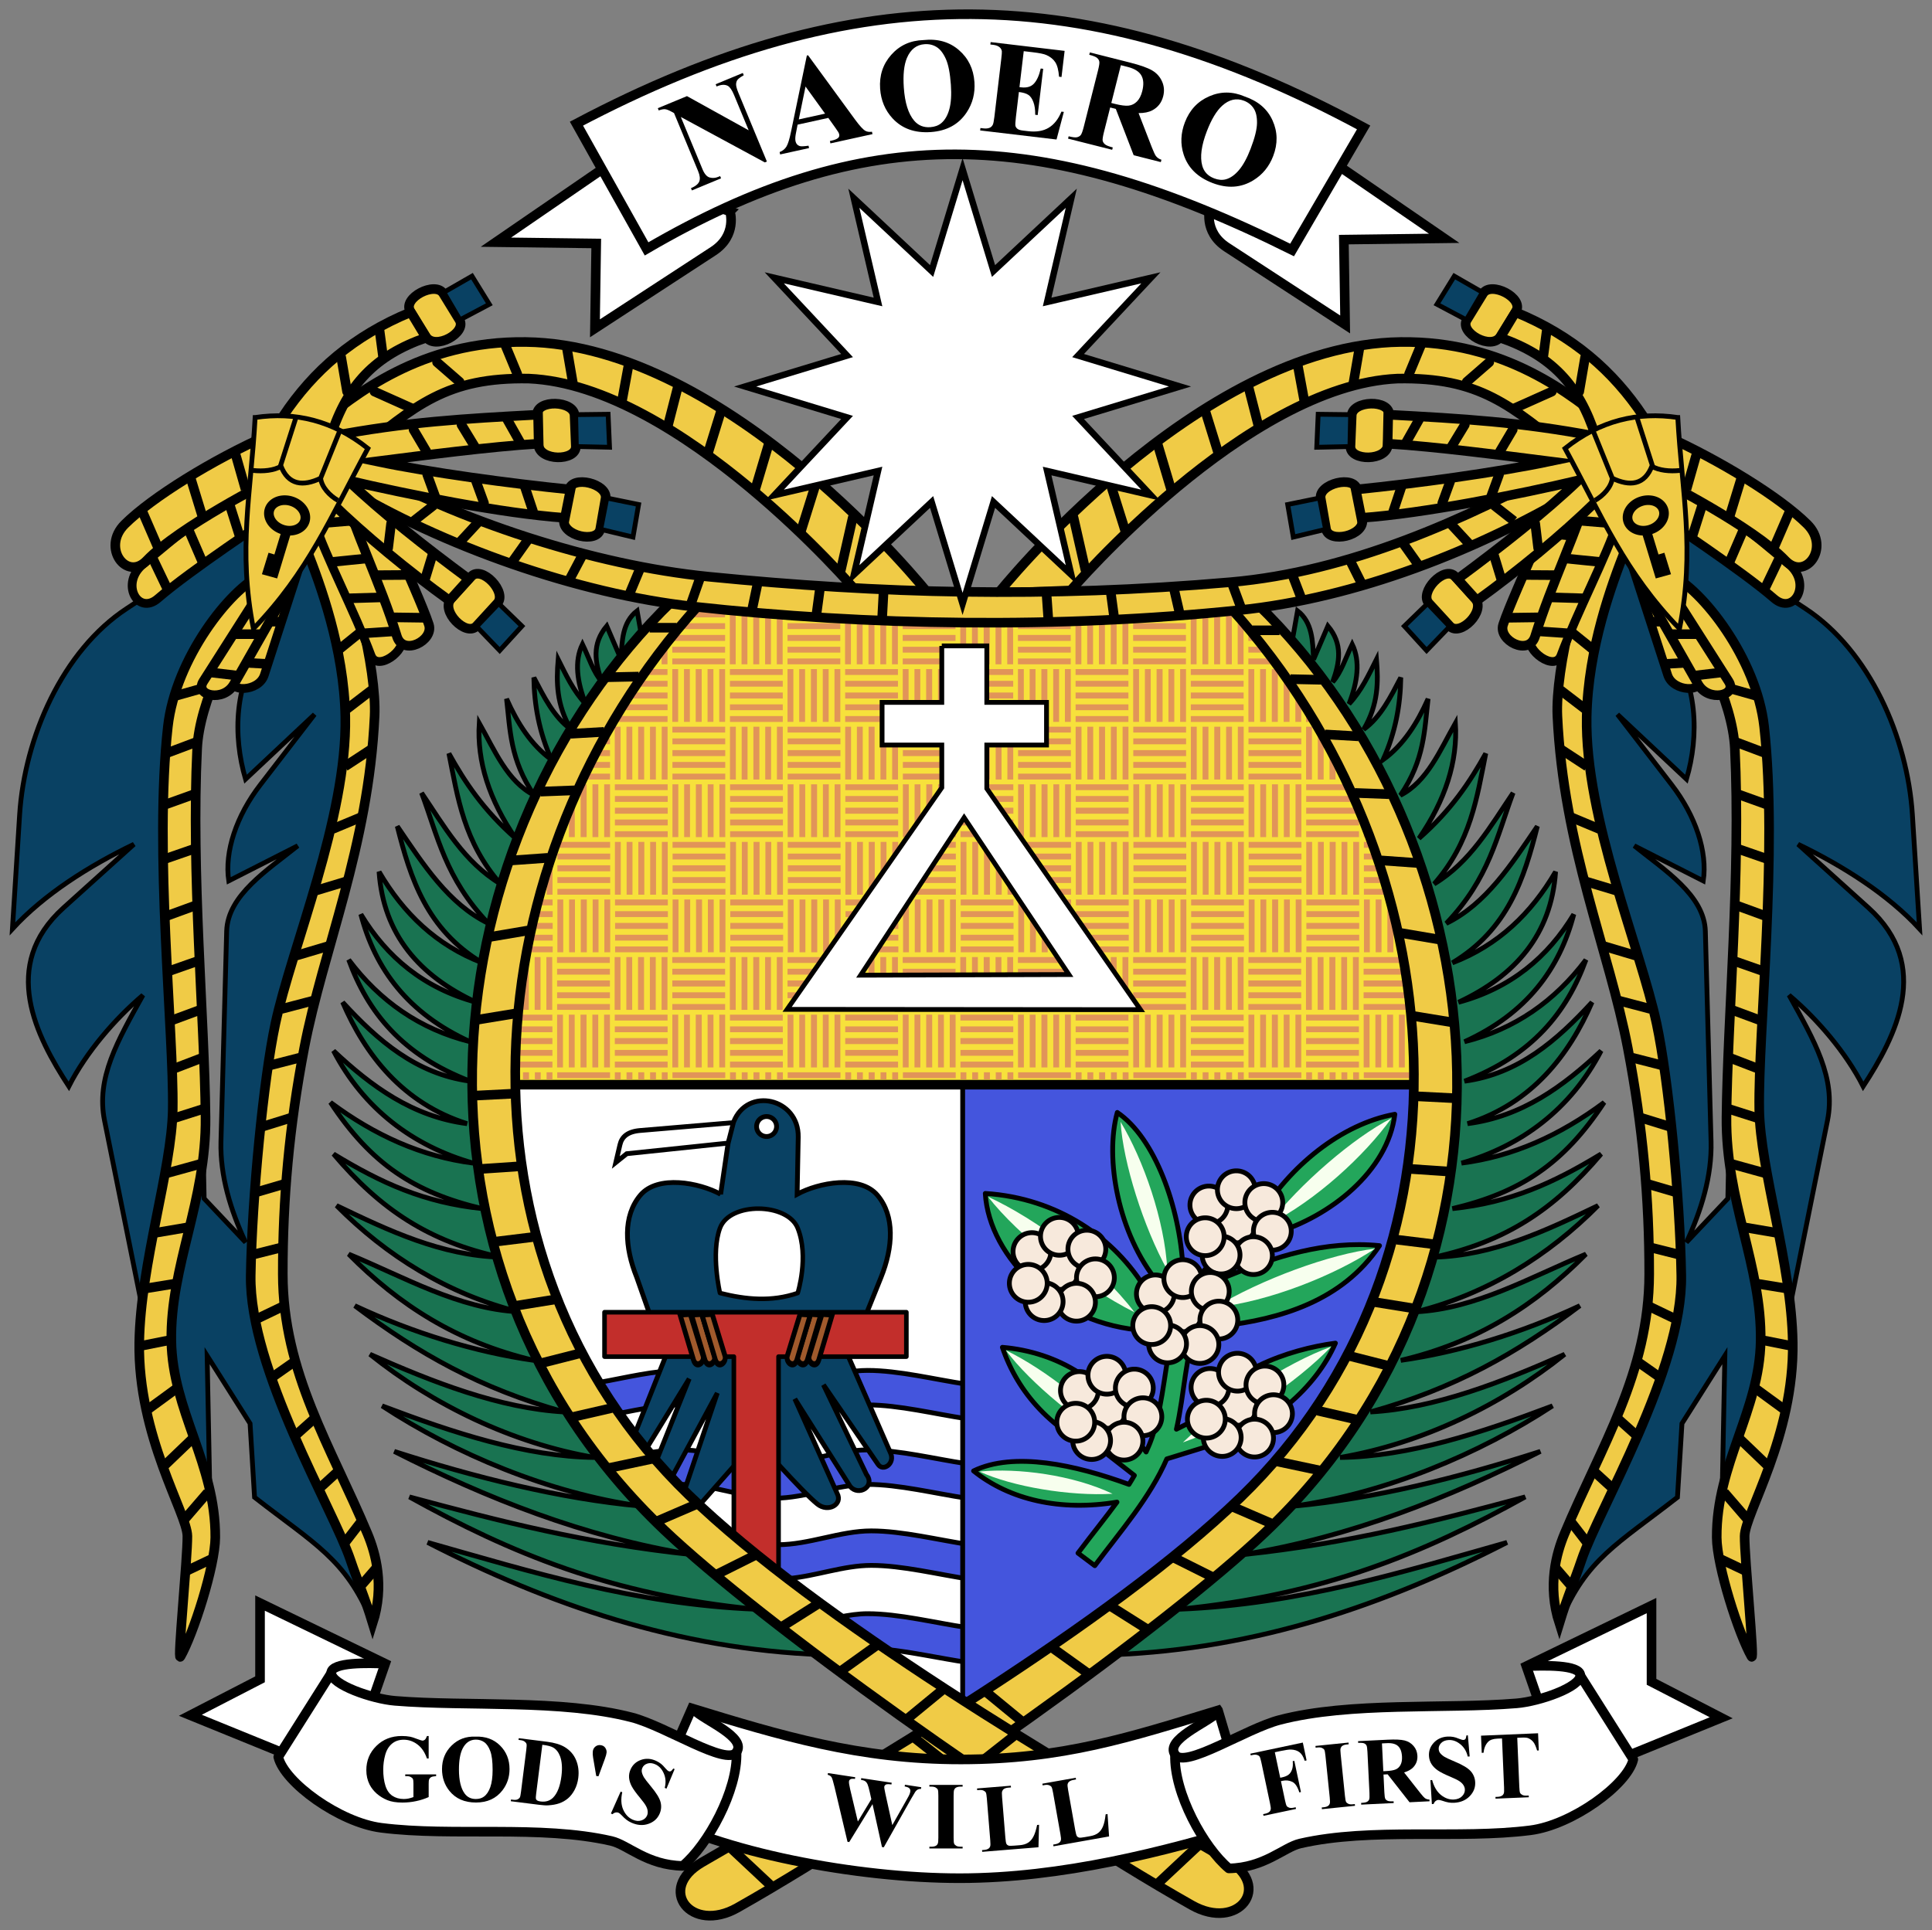 <svg height="402.151" width="402.455" version="1.0" xmlns:xlink="http://www.w3.org/1999/xlink" xmlns="http://www.w3.org/2000/svg">
  <rect width="100%" height="100%" fill="#808080" stroke="none"/>
  <defs>
    <path id="a" stroke-width="0.5" fill="#094163" d="m 445.156,460.656 -0.719,6.438 6.688,7.875 2.125,24.906 -2.125,22.094 -0.188,9.281 -4.312,4.562 c 1.551,-3.336 2.659,-6.914 2.562,-10.5 l -0.594,-21.906 C 448.492,499.636 444.304,497.009 441.188,494.5 l 7.188,3.656 c 0.453,-3.035 -0.793,-6.767 -3.281,-10 l -5.656,-7.344 7.188,6.75 c 1.321,-4.507 1.249,-10.135 -2.094,-14.469 l -4.815,-10.399 -5.435,18.337 9.781,45.438 -0.219,18.656 -9.094,22.844 -1.219,7.25 c 2.66,-6.421 5.912,-7.972 12.156,-12.844 l 0.469,-7.688 4.469,-7.062 -0.344,17.531 6.75,-20.781 4.281,-21.25 c 0.889,-4.421 -1.331,-8.259 -4,-13.062 2.91,2.468 5.918,5.95 7.719,9.5 3.403,-5.222 7.211,-12.591 0.562,-18.594 l -7.344,-6.625 c 4.68,2.252 9.384,5.237 12.656,8.812 l -0.75,-11.906 C 469.638,483.217 465.703,474.18 459,469.781 l -13.844,-9.125 z"></path>
    <path id="b" fill="#f0cb46" d="m 444.972,466.265 c 3.267,1.489 8.951,8.722 9.745,15.826 1.451,12.986 -0.635,31.813 -0.509,39.877 0.098,6.267 3.354,16.07 3.488,24.258 0.161,9.811 -4.988,17.825 -5.012,20.189 -0.023,2.298 1.064,13.156 0.725,12.565 -1.356,-2.374 -3.614,-9.459 -3.631,-12.417 -0.044,-7.673 4.461,-13.184 4.576,-20.482 0.123,-7.8 -3.65,-14.58 -3.56,-23.313 0.107,-10.373 1.502,-25.389 0.871,-38.42 -0.229,-4.731 -3.585,-11.915 -6.68,-14.233 l -0.014,-3.849 z m -4.734,-2.553 c -1.349,3.438 -3.874,10.218 -4.004,17.365 -0.191,10.524 5.607,24.09 7.289,31.977 1.227,5.754 2.43,18.019 2.564,26.207 0.161,9.811 -8.623,24.406 -10.38,29.62 -0.777,2.305 -1.436,3.713 -2.322,6.616 -1.254,-3.913 -0.312,-7.295 0.545,-9.341 3.794,-9.059 8.804,-16.767 8.816,-27.041 0.01,-7.801 -0.675,-15.4 -2.226,-23.518 -1.947,-10.189 -6.705,-20.977 -7.337,-34.624 -0.217,-4.732 2.16,-15.403 5.529,-20.286 l 1.525,3.025 z"></path>
    <path id="c" fill="none" d="m 434.395,472.033 2.515,2.031 m -3.488,4.162 2.653,2.031 m -2.534,4.188 2.737,1.792 m 15.457,-2.555 2.99,1.125 m -2.854,4.279 3.041,1.092 m -2.945,4.635 2.934,1.018 m -20.398,-4.352 3.069,1.282 m -1.345,5.479 3.165,0.955 m 12.371,1.493 3.126,1.142 m -16.898,3.116 3.341,0.994 m -1.904,4.653 3.465,0.91 m 8.775,-4.974 2.866,1.006 m -3.285,4.019 2.974,1.102 m -3.109,3.923 3.002,1.153 m -13.134,-1.153 3.065,0.786 m -2.255,5.439 3.065,0.95 m 6.123,-1.855 3.074,0.978 m -2.899,4.721 3.64,1.006 m -2.199,5.636 3.42,0.583 m -13.461,-5.098 2.913,0.854 m -2.697,5.739 3.069,0.77 m 8.029,3.013 3.161,0.515 m -2.505,5.388 3.093,0.611 m -3.839,4.398 3.076,2.249 m -14.203,-10.818 2.798,1.345 m -3.872,4.487 2.307,1.617 m -4.478,4.23 2.024,1.809 m -4.466,3.715 1.9,1.736 m -4.342,3.448 1.736,2.251 m -3.336,2.562 1.652,1.909 m 17.56,-15.303 2.99,2.866 m -4.562,2.754 2.375,2.754 m -2.77,4.183 2.691,1.277 m -2.669,-92.25 3.742,1.055"></path>
    <path id="d" stroke-width="0.912px" fill="#f0cb46" d="m 443.445,455.958 c 5.691,2.096 10.985,6.844 13.831,9.185 2.466,2.028 0.552,5.397 -1.522,3.598 -3.396,-2.946 -11.704,-8.431 -11.704,-8.431 l 1.217,8.92 2.742,7.825 c 0.518,1.477 -2.768,1.46 -3.343,-0.355 l -5.183,-16.013 c -1.188,3.672 -4.248,9.47 -5.926,13.986 -0.65,1.749 -3.727,-0.546 -3.192,-1.915 1.157,-2.96 5.533,-14.502 5.474,-17.11 l 7.605,0.31 z"></path>
    <path id="e" stroke-width="1px" fill="none" d="m 448.423,458.513 -1.213,3.832 m 5.348,-0.758 -1.494,3.464 m 5.283,-0.607 -1.646,3.443 m -23.902,4.243 3.551,0.238 m -1.84,-3.746 3.659,0.108 m -2.317,-4.179 3.876,0.39 m -2.469,-4.33 3.963,0.325 m 4.916,14.634 3.119,-0.173 m -4.332,-4.246 2.946,0"></path>
    <path id="f" fill="#f0cb46" d="m 444.353,451.758 c 5.676,2.527 12.013,6.422 14.852,9.245 2.459,2.445 -0.205,5.957 -2.273,3.789 -3.387,-3.551 -12.882,-8.335 -12.882,-8.335 l 1.667,12.579 5.304,8.335 c 0.952,1.495 -2.107,2.194 -3.183,0.303 l -4.395,-7.729 -6.82,-13.034 c -1.185,4.426 -4.085,10.318 -5.759,15.761 -0.648,2.108 -3.868,0.438 -3.334,-1.212 1.154,-3.568 6.728,-14.74 6.668,-17.883 l 10.154,-1.819 z"></path>
    <path id="g" fill="none" d="m 433.441,458.124 2.425,-0.303 m 21.52,1.819 -1.689,3.897 m -3.334,-7.405 -1.234,4.027 m -3.399,-6.668 -1.104,3.875 m -18.598,13.38 3.139,-0.043 m -1.364,-4.417 3.183,0.022 m -1.256,-4.417 3.075,0.325 m 12.539,14.57 2.946,-0.347 m -5.459,-3.986 3.033,0"></path>
    <path id="h" fill="#f0cb46" d="m 340.981,469.006 c -25.093,24.469 -30.027,68.993 -0.843,96.76 10.045,9.557 37.005,28.939 54.968,39.105 4.836,2.737 8.463,-1.973 3.689,-4.73 -16.913,-9.766 -42.64,-24.995 -56.075,-37.998 -25.593,-24.77 -22.891,-66.226 1,-92.69 l -2.74,-0.447 z"></path>
    <path id="i" fill="none" d="m 369.173,582.409 -3.75,3.08 m -3.214,-7.634 -3.549,2.545 m 37.165,18.214 -4.219,3.951 m -14.933,-15.402 -4.085,3.214 m -16.339,-16.942 -3.817,2.411 m -2.812,-7.433 -3.884,1.942 m -2.277,-7.232 -3.884,1.674 m -0.67,-6.429 -4.42,0.938 m 0.201,-6.228 -4.085,0.937 m 0.737,-6.629 -3.951,1.004 m 1.406,-6.629 -4.152,0.67 m 1.808,-7.165 -3.817,0.469 m 2.344,-7.835 -3.951,0.268 m 3.281,-7.835 -3.951,0.201 m 0.268,-7.902 4.085,-0.67 m -2.679,-7.969 3.951,-0.67 m -1.674,-7.299 3.75,-0.268 m -0.804,-6.897 3.549,-0.134 m -0.402,-5.893 3.482,-0.201 m 0.402,-5.692 3.214,-0.067 m 1.138,-5.089 2.812,0"></path>
    <path id="j" stroke-miterlimit="10" fill="#f0cb46" d="m 307.969,453.688 -4.099,-2.861 c 4.012,-3.295 10.948,-8.956 21.866,-8.812 21.239,0.281 41.902,26.18 41.902,26.18 0,0 -7.551,-0.294 -7.551,-0.294 0,0 -18.285,-21.378 -34.033,-22.072 -8.543,-0.163 -11.845,2.794 -18.085,7.858 z"></path>
    <path id="k" stroke-linecap="round" stroke-width="1px" fill="none" d="m 309.975,447.183 3.871,1.732 m 2.648,-4.788 2.343,2.037 m 4.788,-3.769 1.222,2.954 m 5.195,-2.547 0.611,3.565 m 5.806,-2.037 -0.713,3.871 m 5.806,-1.426 -1.019,3.973 m 5.501,-1.426 -1.324,4.278 m 6.316,-0.917 -1.426,4.788 m 6.417,-0.917 -1.63,5.195 m 5.399,-1.426 -1.222,5.399"></path>
    <path id="l" stroke-width="1px" fill="#f0cb46" d="m 299.629,438.896 1.62,2.617 c 0.92,1.486 4.316,-0.399 3.49,-1.745 l -1.683,-2.742 c -0.81,-1.32 -4.301,0.458 -3.428,1.87 z"></path>
    <path id="m" stroke-width="0.5" fill="#094163" d="m 303.119,436.902 2.929,-1.683 1.807,2.929 -3.054,1.62 -1.683,-2.867 z"></path>
    <path id="n" stroke-miterlimit="10" fill="#f0cb46" d="m 305.417,451.839 c 7.908,-1.496 13.812,-1.832 21.597,-2.25 l 0.066,3.019 c -5.147,0.315 -12.149,1.245 -16.886,1.845 5.631,1.176 13.825,2.289 20.204,2.937 l -0.586,2.948 c -6.577,-0.463 -16.359,-2.445 -22.605,-3.901 3.417,3.265 8.068,6.931 12.594,10.274 l -2.02,2.242 c -4.279,-3.092 -8.826,-6.832 -12.304,-10.227 l -5.016,-8.994 c 3.147,-4.714 7.335,-8.374 13.297,-10.826 l 1.602,2.657 c -5.285,1.835 -8.219,4.872 -9.943,10.275 z"></path>
    <path id="o" stroke-linecap="round" stroke-width="1px" fill="none" d="m 306.511,443.618 0.611,3.565 m 3.362,-6.519 0.407,3.056 m 12.937,6.417 1.324,2.343 m -6.112,-1.834 1.426,2.343 m -6.417,-1.834 1.324,2.241 m 0.102,2.445 0.815,2.241 m 4.278,-1.528 0.815,2.241 m 4.278,-1.63 0.815,2.445 m -10.492,4.686 -0.713,2.343 m -3.565,-5.704 -0.306,2.547"></path>
    <path id="p" stroke-width="0.5" fill-rule="evenodd" fill="#f0cb46" d="m 297.546,449.883 c 4.156,-0.619 8.092,0.305 11.743,3.22 -3.865,7.136 -6.206,12.889 -11.923,18.785 -1.629,-8.254 -0.255,-14.114 0.18,-22.005 z"></path>
    <path id="q" stroke-width="0.5" fill-rule="evenodd" fill="none" d="m 301.793,449.901 -1.589,4.957 c 0.776,2.101 2.353,2.217 4.16,1.354 l 1.945,-4.81"></path>
    <path id="r" stroke-width="0.5" fill-rule="evenodd" fill="none" d="m 297.314,455.398 c 1.075,0.117 2.193,0.004 2.941,-0.439"></path>
    <path id="s" stroke-width="0.5" fill-rule="evenodd" fill="none" d="m 304.364,456.212 c 0.119,0.937 0.93,1.799 1.804,2.306"></path>
    <path id="t" stroke-miterlimit="5" fill="none" d="m 303.009,460.082 a 1.935,1.548 0 1 1 -3.87,0 1.935,1.548 0 1 1 3.87,0 z"></path>
    <path id="u" stroke-width="1px" fill-rule="evenodd" fill="none" d="m 300.857,461.587 -1.354,4.45 -0.621,-0.172 0.392,-1.274 0.594,0.175"></path>
    <path id="v" d="m 344.325,543.118 1.335,3.398 c 0.22,0.559 -0.714,1.077 -0.995,0.34 l -1.408,-3.689 1.068,-0.049 z"></path>
    <path id="w" d="m 343.136,543.118 1.335,3.398 c 0.22,0.559 -0.714,1.077 -0.995,0.34 l -1.408,-3.689 1.068,-0.049 z"></path>
    <path id="x" d="m 345.417,543.118 1.335,3.398 c 0.22,0.559 -0.714,1.077 -0.995,0.34 l -1.408,-3.689 1.068,-0.049 z"></path>
    <path id="y" d="m 402.404,553.346 a 1.97,1.97 0 1 1 -3.941,0 1.97,1.97 0 1 1 3.941,0 z"></path>
    <path id="z" fill="#fff" d="m 306.95,591.661 4.145,-11.952 -13.039,-6.316 0,7.945 -7.258,3.746 16.151,6.577 z"></path>
    <path id="A" stroke-linecap="round" fill="none" d="m 347.676,588.931 c 1.116,-1.559 -3.325,-3.309 -4.412,-4.395"></path>
    <path id="B" fill="none" d="m 305.467,580.664 c 0.045,-1.152 3.931,-1.023 5.629,-0.955"></path>
    <path id="C" stroke-linejoin="round" fill="#fff" d="m 347.686,588.935 c 0.138,4.001 -3.012,9.685 -5.603,11.841 -3.735,-0.07 -5.723,-2.204 -7.44,-2.597 -7.413,-1.698 -16.49,-0.421 -23.959,-1.372 -4.343,-0.553 -10.105,-4.722 -10.73,-7.384 l 5.533,-8.754 c -0.039,1.22 4.25,2.716 6.627,2.911 7.504,0.617 17.314,-0.182 24.674,1.73 3.543,0.92 9.845,5.097 10.898,3.626 z"></path>
  </defs>
  <g transform="translate(-294.929,-432.213)">
    <g stroke="#000" fill-rule="evenodd" transform="matrix(-2,0,0,2,1239.33,-380.561)">
      <use xlink:href="#a" stroke-width="0.5"></use>
      <g stroke-width="1px">
        <use xlink:href="#b"></use>
        <use xlink:href="#c"></use>
      </g>
    </g>
    <g stroke="#000" fill-rule="evenodd" transform="matrix(2,0,0,2,-247.016,-380.561)">
      <use xlink:href="#a" stroke-width="0.5"></use>
      <g stroke-width="1px">
        <use xlink:href="#b"></use>
        <use xlink:href="#c"></use>
      </g>
    </g>
    <g stroke="#000" fill-rule="evenodd" transform="matrix(2,0,0,2,-247.016,-380.561)">
      <g>
        <use xlink:href="#d" stroke-width="0.912px"></use>
        <use xlink:href="#e" stroke-width="1px"></use>
      </g>
      <g stroke-width="1px">
        <use xlink:href="#f"></use>
        <use xlink:href="#g"></use>
      </g>
    </g>
    <path stroke="#000" fill-rule="evenodd" fill="#197351" d="m 466.209,776.99 c -30.238,-1.176 -57.002,-10.456 -82.198,-23.395 21.505,6.082 43.173,12.877 68.288,13.91 -30.078,-2.958 -50.895,-11.636 -72.081,-23.395 18.779,5.058 36.75,9.697 58.803,12.014 -22.422,-3.632 -42.856,-11.801 -61.965,-21.498 16.778,5.405 34.522,9.857 51.216,11.381 -18.983,-2.682 -38.433,-10.812 -53.745,-20.866 14.833,5.612 29.886,10.577 44.26,10.749 -17.179,-2.939 -33.655,-10.968 -46.79,-21.498 13.114,5.809 26.978,11.26 40.467,12.014 -17.472,-4.866 -30.387,-12.164 -43.628,-22.13 12.192,5.71 25.217,9.669 37.305,11.381 -16.014,-3.763 -28.063,-11.511 -38.57,-22.13 11.626,4.798 22.858,11.375 35.408,12.014 -14.847,-3.709 -27.581,-11.689 -37.938,-22.13 10.888,5.227 21.79,10.409 34.144,10.749 -14.855,-3.229 -24.961,-9.888 -34.776,-21.498 9.968,6.061 18.849,10.115 30.982,11.381 -14.137,-3.347 -23.193,-9.312 -31.615,-22.13 9.186,6.855 19.032,11.292 29.718,12.646 -12.516,-3.567 -22.813,-11.306 -29.085,-23.395 7.905,7.415 16.448,13.707 27.821,15.175 -13.393,-4.238 -21.196,-14.324 -25.924,-25.292 7.325,7.961 15.274,14.909 26.556,16.44 -14.133,-5.429 -21.321,-14.346 -25.292,-25.292 6.484,8.611 14.807,14.462 25.292,17.072 -12.954,-5.901 -19.801,-15.16 -22.762,-26.556 5.411,8.946 13.117,15.389 24.027,18.336 -11.9,-5.548 -19.329,-14.144 -20.233,-27.189 5.065,8.658 11.935,15.309 21.498,18.969 -11.589,-6.956 -14.96,-17.566 -17.704,-28.453 5.418,7.951 10.642,16.161 18.969,20.233 -8.995,-9.426 -10.547,-18.232 -13.91,-27.189 4.711,6.964 8.864,14.392 16.44,18.969 -7.638,-8.725 -8.909,-17.98 -10.749,-27.189 3.273,5.901 7.17,11.803 13.91,17.704 -5.506,-8.009 -8.084,-16.018 -7.588,-24.027 3.227,5.72 5.855,12.159 11.451,15.036 -5.059,-7.396 -5.002,-13.654 -5.76,-20.094 2.265,5.088 5.109,9.599 9.366,12.694 -2.574,-5.707 -3.6,-11.414 -3.676,-17.12 2.126,4.049 4.147,8.202 7.727,10.797 -3.064,-5.174 -3.055,-9.91 -2.668,-14.591 1.624,3.232 3.125,6.525 5.712,9.276 -1.766,-4.588 -2.38,-8.847 -0.653,-12.437 1.303,2.687 2.304,5.936 4.072,7.872 -1.479,-4.088 -2.156,-7.888 0.986,-11.666 l 2.995,6.983 c 0.161,-3.855 0.245,-7.749 3.328,-10.144 l 38.57,217.508 z"></path>
    <g stroke="#000" fill-rule="evenodd" transform="matrix(-2,0,0,2,1239.33,-380.561)">
      <g>
        <use xlink:href="#d" stroke-width="0.912px"></use>
        <use xlink:href="#e" stroke-width="1px"></use>
      </g>
      <g stroke-width="1px">
        <use xlink:href="#f"></use>
        <use xlink:href="#g"></use>
      </g>
    </g>
    <path stroke="#000" fill-rule="evenodd" fill="#197351" d="m 526.655,776.99 c 30.238,-1.176 57.002,-10.456 82.198,-23.395 -21.505,6.082 -43.173,12.877 -68.288,13.91 30.078,-2.958 50.895,-11.636 72.081,-23.395 -18.779,5.058 -36.75,9.697 -58.803,12.014 22.422,-3.632 42.856,-11.801 61.965,-21.498 -16.778,5.405 -34.522,9.857 -51.216,11.381 18.983,-2.682 38.433,-10.812 53.745,-20.866 -14.833,5.612 -29.886,10.577 -44.26,10.749 17.179,-2.939 33.655,-10.968 46.79,-21.498 -13.114,5.809 -26.978,11.26 -40.467,12.014 17.472,-4.866 30.387,-12.164 43.628,-22.13 -12.192,5.71 -25.217,9.669 -37.305,11.381 16.014,-3.763 28.063,-11.511 38.57,-22.13 -11.626,4.798 -22.858,11.375 -35.408,12.014 14.847,-3.709 27.581,-11.689 37.938,-22.13 -10.888,5.227 -21.79,10.409 -34.144,10.749 14.855,-3.229 24.961,-9.888 34.776,-21.498 -9.968,6.061 -18.849,10.115 -30.982,11.381 14.137,-3.347 23.193,-9.312 31.615,-22.13 -9.186,6.855 -19.032,11.292 -29.718,12.646 12.516,-3.567 22.813,-11.306 29.085,-23.395 -7.905,7.415 -16.448,13.707 -27.821,15.175 13.393,-4.238 21.196,-14.324 25.924,-25.292 -7.325,7.961 -15.274,14.909 -26.556,16.44 14.133,-5.429 21.321,-14.346 25.292,-25.292 -6.484,8.611 -14.807,14.462 -25.292,17.072 12.954,-5.901 19.801,-15.16 22.762,-26.556 -5.411,8.946 -13.117,15.389 -24.027,18.336 11.9,-5.548 19.329,-14.144 20.233,-27.189 -5.065,8.658 -11.935,15.309 -21.498,18.969 11.589,-6.956 14.96,-17.566 17.704,-28.453 -5.418,7.951 -10.642,16.161 -18.969,20.233 8.995,-9.426 10.547,-18.232 13.91,-27.189 -4.711,6.964 -8.864,14.392 -16.44,18.969 7.638,-8.725 8.909,-17.98 10.749,-27.189 -3.273,5.901 -7.17,11.803 -13.91,17.704 5.506,-8.009 8.084,-16.018 7.588,-24.027 -3.227,5.72 -5.855,12.159 -11.451,15.036 5.059,-7.396 5.002,-13.654 5.76,-20.094 -2.265,5.088 -5.109,9.599 -9.366,12.694 2.574,-5.707 3.6,-11.414 3.676,-17.12 -2.126,4.049 -4.147,8.202 -7.727,10.797 3.064,-5.174 3.055,-9.91 2.668,-14.591 -1.624,3.232 -3.125,6.525 -5.712,9.276 1.766,-4.588 2.38,-8.847 0.653,-12.437 -1.303,2.687 -2.304,5.936 -4.072,7.872 1.479,-4.088 2.156,-7.888 -0.986,-11.666 l -2.995,6.983 c -0.161,-3.855 -0.245,-7.749 -3.328,-10.144 l -38.57,217.508 z"></path>
    <path stroke-width="0.5" fill-rule="evenodd" fill="#fff" d="m 496.154,658.084 0,134.114 -55.731,-40.27 -32.719,-42.427 -10.787,-52.495 99.237,1.079 z"></path>
    <path stroke="#000" fill-rule="evenodd" fill="#45d" d="m 436.859,717.752 c -5.705,0 -11.42,1.49 -17.125,2.5 1.327,2.19 2.704,4.32 4.188,6.438 4.315,-0.852 8.623,-1.75 12.938,-1.75 6.472,0 12.966,2.875 19.438,2.875 6.472,0 12.903,-2.875 19.375,-2.875 6.472,0 14.118,1.916 20.59,2.875 l 0,-7.188 c -6.472,-0.959 -14.118,-2.875 -20.59,-2.875 -6.472,0 -12.903,2.875 -19.375,2.875 -6.472,0 -12.966,-2.875 -19.438,-2.875 z m 0,16.562 c -2.205,0 -4.42,0.231 -6.625,0.562 1.899,2.256 3.899,4.481 6,6.625 0.207,-0.004 0.418,0 0.625,0 6.472,0 12.966,2.875 19.438,2.875 6.472,0 12.903,-2.875 19.375,-2.875 6.472,0 14.118,1.916 20.59,2.875 l 0,-7.188 c -6.472,-0.959 -14.118,-2.875 -20.59,-2.875 -6.472,0 -12.903,2.875 -19.375,2.875 -6.472,0 -12.966,-2.875 -19.438,-2.875 z m 39.562,16.875 c -6.472,0 -12.966,2.875 -19.438,2.875 -2.752,0 -5.498,-0.527 -8.25,-1.125 3.227,2.705 6.729,5.444 10.312,8.188 5.787,-0.487 11.588,-2.75 17.375,-2.75 6.472,0 14.056,1.916 20.528,2.875 l 0,-7.188 c -6.472,-0.959 -14.056,-2.875 -20.528,-2.875 z m -0.75,17.25 c -1.97,0 -3.905,0.317 -5.875,0.688 3.156,2.256 6.401,4.508 9.688,6.75 5.207,0.515 11.571,1.916 16.778,2.688 l 0,-7.25 c -6.472,-0.959 -14.118,-2.875 -20.59,-2.875 z"></path>
    <g stroke="#000" transform="matrix(2,0,0,2,-247.016,-380.561)">
      <path stroke-miterlimit="4.5" stroke-width="0.5" fill-rule="evenodd" fill="#fff" d="m 346.819,525.472 -10.569,1.108 -1.138,0.914 0.434,-1.857 c 0.189,-0.809 0.781,-1.363 2.102,-1.475 l 9.972,-0.843 -0.802,2.152 z"></path>
      <path stroke-width="0.5" fill-rule="evenodd" fill="#094163" d="m 346.03,530.801 c -2.242,-1.217 -6.556,-2.035 -8.358,0.096 -1.842,2.179 -1.63,5.454 -0.384,8.55 l 2.954,8.399 -3.915,9.854 1.194,0.877 5.234,-8.551 -3.826,9.57 1.683,1.325 5.071,-9.408 -3.5,10.386 1.734,1.182 5.866,-6.649 c 0,0 4.671,5.319 6.328,6.649 1.124,0.902 2.658,0.03 2.059,-1.103 l -4.411,-9.854 5.764,9.122 c 0.865,1.049 2.651,0.005 1.7,-1.239 l -4.481,-9.348 5.667,8.262 c 0.535,0.854 1.867,-0.095 1.292,-1.219 l -4.323,-9.895 3.362,-8.358 c 1.246,-3.097 1.458,-6.371 -0.384,-8.55 -1.802,-2.131 -6.116,-1.313 -8.358,-0.096 l 0.115,-5.956 c 0.078,-4.049 -5.311,-5.296 -6.743,-1.546 l -0.565,2.21 -0.775,5.293 z"></path>
      <path stroke-linejoin="round" stroke-linecap="round" stroke-width="0.467" fill="#fff" d="m 345.96,534.335 c 1.015,-2.762 7.035,-2.659 8.099,0 1.194,2.987 0,6.759 0,6.759 -2.7,0.932 -5.399,0.683 -8.099,0 0,0 -0.97,-4.118 0,-6.759 z"></path>
      <path stroke-linejoin="round" stroke-linecap="round" stroke-width="0.477" fill="#c22e2b" d="m 333.938,543.094 0,4.625 13.469,0 0,23.219 4.656,0 0,-23.219 13.312,0 0,-4.625 -31.438,0 z"></path>
      <path stroke-miterlimit="4.5" stroke-linejoin="round" stroke-linecap="round" stroke-width="0.5" fill="#fff" transform="translate(-0.416,0.278)" d="m 352.272,523.469 a 1.041,1.041 0 1 1 -2.082,0 1.041,1.041 0 1 1 2.082,0 z"></path>
    </g>
    <path stroke="#000" fill-rule="evenodd" fill="#45d" d="m 495.464,658.084 0,134.114 55.731,-40.27 32.719,-42.427 10.787,-52.495 -99.237,1.079 z"></path>
    <g transform="translate(248.961,349.628)">
      <path stroke-width="2px" stroke="#000" fill-rule="evenodd" fill="#f7e13b" d="m 148.452,308.595 195.526,0 -4.239,-38.681 -18.546,-41.331 -18.016,-22.255 -56.697,3.709 -56.697,-4.769 -23.845,32.323 -13.777,33.383 -3.709,37.622 z"></path>
      <path stroke-linejoin="round" fill="#e19459" d="m 190.875,204.25 0,4.75 1.25,0 0,-4.656 -1.25,-0.094 z m -1.219,0.062 -1.219,1.656 0,3.031 1.219,0 0,-4.688 z m 3.688,0.156 0,4.531 1.219,0 0,-4.438 -1.219,-0.094 z m 2.438,0.188 0,4.344 1.219,0 0,-4.25 -1.219,-0.094 z M 198,205.344 l 0,1.219 11,0 0,-0.781 -5.031,-0.438 -5.969,0 z m 103.281,0 -7.281,0.469 0,0.75 10.281,0 -1,-1.219 -2,0 z m -91.281,0.5 0,3.156 1.219,0 0,-3.062 L 210,205.844 Z m 83,0.031 -1.219,0.094 0,3.031 1.219,0 0,-3.125 z m -2.438,0.156 -1.219,0.094 0,2.875 1.219,0 0,-2.969 z m -78.125,0.031 0,2.938 1.219,0 0,-2.844 -1.219,-0.094 z m 75.688,0.125 -1.25,0.094 0,2.719 1.25,0 0,-2.812 z m -73.25,0.062 0,2.75 1.25,0 0,-2.625 -1.25,-0.125 z m 70.781,0.094 -1.219,0.094 0,2.562 1.219,0 0,-2.656 z m -68.312,0.125 0,2.531 1.219,0 0,-2.438 -1.219,-0.094 z m 65.875,0.062 -1.219,0.062 0,2.406 1.219,0 0,-2.469 z m -63.438,0.125 0,2.344 1.219,0 0,-2.219 -1.219,-0.125 z m 49.219,0.781 -1.219,0.094 0,1.469 1.219,0 0,-1.562 z m -2.438,0.156 -1.219,0.094 0,1.312 1.219,0 0,-1.406 z m -79.344,0.031 -1,1.375 1,0 0,-1.375 z m 76.906,0.125 -1.25,0.094 0,1.156 1.25,0 0,-1.25 z m -66.125,0.031 0,1.219 11,0 0,-1.219 -11,0 z m 24,0 0,1.219 11,0 0,-1.219 -11,0 z m 48,0 0,1.219 11,0 0,-1.219 -11,0 z m 24,0 0,1.219 11,0 0,-1.219 -11,0 z m -60,0.094 0,1.125 1.219,0 0,-1.031 L 234,207.875 Z m 27.656,0.031 -1.219,0.094 0,1 1.219,0 0,-1.094 z m -25.219,0.156 0,0.938 1.219,0 0,-0.844 -1.219,-0.094 z m 22.781,0.031 -1.219,0.062 0,0.844 1.219,0 0,-0.906 z M 257,208.219 l -10.5,0.688 -0.5,-0.031 0,0.125 11,0 0,-0.781 z m -18.125,0.062 0,0.719 1.25,0 0,-0.625 -1.25,-0.094 z m 2.469,0.188 0,0.531 1.219,0 0,-0.438 -1.219,-0.094 z m 2.438,0.219 0,0.312 1.219,0 0,-0.219 -1.219,-0.094 z m 62.219,0 0,0.312 0.25,0 -0.25,-0.312 z m -120,1.312 0,1.219 11,0 0,-1.219 -11,0 z m 12,0 0,11 1.219,0 0,-11 -1.219,0 z m 2.438,0 0,11 1.219,0 0,-11 -1.219,0 z m 2.438,0 0,11 1.25,0 0,-11 -1.25,0 z m 2.469,0 0,11 1.219,0 0,-11 -1.219,0 z m 2.438,0 0,11 1.219,0 0,-11 -1.219,0 z m 2.219,0 0,1.219 11,0 0,-1.219 -11,0 z m 12,0 0,11 1.219,0 0,-11 -1.219,0 z m 2.438,0 0,11 1.219,0 0,-11 -1.219,0 z m 2.438,0 0,11 1.25,0 0,-11 -1.25,0 z m 2.469,0 0,11 1.219,0 0,-11 -1.219,0 z m 2.438,0 0,11 1.219,0 0,-11 -1.219,0 z m 2.219,0 0,1.219 11,0 0,-1.219 -11,0 z m 12,0 0,11 1.219,0 0,-11 -1.219,0 z m 2.438,0 0,11 1.219,0 0,-11 -1.219,0 z m 2.438,0 0,11 1.25,0 0,-11 -1.25,0 z m 2.469,0 0,11 1.219,0 0,-11 -1.219,0 z m 2.438,0 0,11 1.219,0 0,-11 -1.219,0 z m 2.219,0 0,1.219 11,0 0,-1.219 -11,0 z m 12,0 0,11 1.219,0 0,-11 -1.219,0 z m 2.438,0 0,11 1.219,0 0,-11 -1.219,0 z m 2.438,0 0,11 1.25,0 0,-11 -1.25,0 z m 2.469,0 0,11 1.219,0 0,-11 -1.219,0 z m 2.438,0 0,11 1.219,0 0,-11 -1.219,0 z m 2.219,0 0,1.219 11,0 0,-1.219 -11,0 z m 12,0 0,11 1.219,0 0,-11 -1.219,0 z m 2.438,0 0,11 1.219,0 0,-11 -1.219,0 z m 2.438,0 0,11 1.25,0 0,-11 -1.25,0 z m 2.469,0 0,11 1.219,0 0,-11 -1.219,0 z m 2.438,0 0,11 1.219,0 0,-11 -1.219,0 z m 2.219,0 0,1.219 2.031,0 -0.969,-1.219 -1.062,0 z m -121,0.625 -1.219,1.656 0,8.719 1.219,0 0,-10.375 z m 1,1.812 0,1.219 11,0 0,-1.219 -11,0 z m 24,0 0,1.219 11,0 0,-1.219 -11,0 z m 24,0 0,1.219 11,0 0,-1.219 -11,0 z m 24,0 0,1.219 11,0 0,-1.219 -11,0 z m 24,0 0,1.219 11,0 0,-1.219 -11,0 z m 24,0 0,1.219 4,0 -0.969,-1.219 -3.031,0 z m -123.438,1.5 -1.219,1.656 0,5.406 1.219,0 0,-7.062 z m 3.438,0.938 0,1.25 11,0 0,-1.25 -11,0 z m 24,0 0,1.25 11,0 0,-1.25 -11,0 z m 24,0 0,1.25 11,0 0,-1.25 -11,0 z m 24,0 0,1.25 11,0 0,-1.25 -11,0 z m 24,0 0,1.25 11,0 0,-1.25 -11,0 z m 24,0 0,1.25 6,0 -1,-1.25 -5,0 z m -125.875,2.375 -1.25,1.688 0,2.062 1.25,0 0,-3.75 z m 5.875,0.094 0,1.219 11,0 0,-1.219 -11,0 z m 24,0 0,1.219 11,0 0,-1.219 -11,0 z m 24,0 0,1.219 11,0 0,-1.219 -11,0 z m 24,0 0,1.219 11,0 0,-1.219 -11,0 z m 24,0 0,1.219 11,0 0,-1.219 -11,0 z m 24,0 0,1.219 7.969,0 L 313,217.344 l -7,0 z m -120,2.438 0,1.219 11,0 0,-1.219 -11,0 z m 24,0 0,1.219 11,0 0,-1.219 -11,0 z m 24,0 0,1.219 11,0 0,-1.219 -11,0 z m 24,0 0,1.219 11,0 0,-1.219 -11,0 z m 24,0 0,1.219 11,0 0,-1.219 -11,0 z m 24,0 0,1.219 9.969,0 -1,-1.219 -8.969,0 z m -128.344,0.812 -0.312,0.406 0.312,0 0,-0.406 z m -1.031,1.406 -0.906,1.219 9.281,0 0,-1.219 -8.375,0 z m 9.375,0 0,11 1.219,0 0,-11 -1.219,0 z m 2.438,0 0,11 1.219,0 0,-11 -1.219,0 z m 2.438,0 0,11 1.25,0 0,-11 -1.25,0 z m 2.469,0 0,11 1.219,0 0,-11 -1.219,0 z m 2.438,0 0,11 1.219,0 0,-11 -1.219,0 z m 2.219,0 0,1.219 11,0 0,-1.219 -11,0 z m 12,0 0,11 1.219,0 0,-11 -1.219,0 z m 2.438,0 0,11 1.219,0 0,-11 -1.219,0 z m 2.438,0 0,11 1.25,0 0,-11 -1.25,0 z m 2.469,0 0,11 1.219,0 0,-11 -1.219,0 z m 2.438,0 0,11 1.219,0 0,-11 -1.219,0 z m 2.219,0 0,1.219 11,0 0,-1.219 -11,0 z m 12,0 0,11 1.219,0 0,-11 -1.219,0 z m 2.438,0 0,11 1.219,0 0,-11 -1.219,0 z m 2.438,0 0,11 1.25,0 0,-11 -1.25,0 z m 2.469,0 0,11 1.219,0 0,-11 -1.219,0 z m 2.438,0 0,11 1.219,0 0,-11 -1.219,0 z m 2.219,0 0,1.219 11,0 0,-1.219 -11,0 z m 12,0 0,11 1.219,0 0,-11 -1.219,0 z m 2.438,0 0,11 1.219,0 0,-11 -1.219,0 z m 2.438,0 0,11 1.25,0 0,-11 -1.25,0 z m 2.469,0 0,11 1.219,0 0,-11 -1.219,0 z m 2.438,0 0,11 1.219,0 0,-11 -1.219,0 z m 2.219,0 0,1.219 11,0 0,-1.219 -11,0 z m 12,0 0,11 1.219,0 0,-11 -1.219,0 z m 2.438,0 0,11 1.219,0 0,-11 -1.219,0 z m 2.438,0 0,11 1.25,0 0,-11 -1.25,0 z m 2.469,0 0,11 1.219,0 0,-11 -1.219,0 z m 2.438,0 0,11 1.219,0 0,-11 -1.219,0 z m 2.219,0 0,1.219 11,0 0,-1.219 -11,0 z m 12,0 0,11 1.219,0 0,-11 -1.219,0 z m 2.438,0 0,11 1.219,0 0,-11 -1.219,0 z m 2.438,0 0,11 1.25,0 0,-11 -1.25,0 z m 2.469,0 0,11 1.219,0 0,-11 -1.219,0 z m 2.438,0 0,11 1.219,0 0,-10.719 -0.25,-0.281 -0.969,0 z m -140.969,2.438 -0.812,1.094 0,0.125 11,0 0,-1.219 -10.188,0 z m 23.188,0 0,1.219 11,0 0,-1.219 -11,0 z m 24,0 0,1.219 11,0 0,-1.219 -11,0 z m 24,0 0,1.219 11,0 0,-1.219 -11,0 z m 24,0 0,1.219 11,0 0,-1.219 -11,0 z m 24,0 0,1.219 11,0 0,-1.219 -11,0 z m 24,0 0,1.219 1.719,0 -0.969,-1.219 -0.75,0 z m -144,2.438 0,1.25 11,0 0,-1.25 -11,0 z m 24,0 0,1.25 11,0 0,-1.25 -11,0 z m 24,0 0,1.25 11,0 0,-1.25 -11,0 z m 24,0 0,1.25 11,0 0,-1.25 -11,0 z m 24,0 0,1.25 11,0 0,-1.25 -11,0 z m 24,0 0,1.25 11,0 0,-1.25 -11,0 z m 24,0 0,1.25 3.469,0 -0.281,-0.656 -0.469,-0.594 -2.719,0 z m -145,0.031 -1.219,1.656 0,4.438 1.219,0 0,-6.094 z m 1,2.438 0,1.219 11,0 0,-1.219 -11,0 z m 24,0 0,1.219 11,0 0,-1.219 -11,0 z m 24,0 0,1.219 11,0 0,-1.219 -11,0 z m 24,0 0,1.219 11,0 0,-1.219 -11,0 z m 24,0 0,1.219 11,0 0,-1.219 -11,0 z m 24,0 0,1.219 11,0 0,-1.219 -11,0 z m 24,0 0,1.219 4.562,0 -0.531,-1.219 -4.031,0 z m -147.438,0.844 -1.219,1.656 0,1.156 1.219,0 0,-2.812 z m 3.438,1.594 0,1.219 11,0 0,-1.219 -11,0 z m 24,0 0,1.219 11,0 0,-1.219 -11,0 z m 24,0 0,1.219 11,0 0,-1.219 -11,0 z m 24,0 0,1.219 11,0 0,-1.219 -11,0 z m 24,0 0,1.219 11,0 0,-1.219 -11,0 z m 24,0 0,1.219 11,0 0,-1.219 -11,0 z m 24,0 0,1.219 5.656,0 -0.531,-1.219 -5.125,0 z m -150.25,2.219 -0.875,1.219 6.125,0 0,-1.219 -5.25,0 z m 6.25,0 0,11 1.219,0 0,-11 -1.219,0 z m 2.438,0 0,11 1.219,0 0,-11 -1.219,0 z m 2.438,0 0,11 1.25,0 0,-11 -1.25,0 z m 2.469,0 0,11 1.219,0 0,-11 -1.219,0 z m 2.438,0 0,11 1.219,0 0,-11 -1.219,0 z m 2.219,0 0,1.219 11,0 0,-1.219 -11,0 z m 12,0 0,11 1.219,0 0,-11 -1.219,0 z m 2.438,0 0,11 1.219,0 0,-11 -1.219,0 z m 2.438,0 0,11 1.25,0 0,-11 -1.25,0 z m 2.469,0 0,11 1.219,0 0,-11 -1.219,0 z m 2.438,0 0,11 1.219,0 0,-11 -1.219,0 z m 2.219,0 0,1.219 11,0 0,-1.219 -11,0 z m 12,0 0,11 1.219,0 0,-11 -1.219,0 z m 2.438,0 0,11 1.219,0 0,-11 -1.219,0 z m 2.438,0 0,11 1.25,0 0,-11 -1.25,0 z m 2.469,0 0,11 1.219,0 0,-11 -1.219,0 z m 2.438,0 0,11 1.219,0 0,-11 -1.219,0 z m 2.219,0 0,1.219 11,0 0,-1.219 -11,0 z m 12,0 0,11 1.219,0 0,-11 -1.219,0 z m 2.438,0 0,11 1.219,0 0,-11 -1.219,0 z m 2.438,0 0,11 1.25,0 0,-11 -1.25,0 z m 2.469,0 0,11 1.219,0 0,-11 -1.219,0 z m 2.438,0 0,11 1.219,0 0,-11 -1.219,0 z m 2.219,0 0,1.219 11,0 0,-1.219 -11,0 z m 12,0 0,11 1.219,0 0,-11 -1.219,0 z m 2.438,0 0,11 1.219,0 0,-11 -1.219,0 z m 2.438,0 0,11 1.25,0 0,-11 -1.25,0 z m 2.469,0 0,11 1.219,0 0,-11 -1.219,0 z m 2.438,0 0,11 1.219,0 0,-11 -1.219,0 z m 2.219,0 0,1.219 11,0 0,-1.219 -11,0 z m 12,0 0,11 1.219,0 0,-11 -1.219,0 z m 2.438,0 0,11 1.219,0 0,-11 -1.219,0 z m 2.438,0 0,11 1.25,0 0,-11 -1.25,0 z m 2.469,0 0,11 1.219,0 0,-11 -1.219,0 z m 2.438,0 0,11 1.219,0 0,-11 -1.219,0 z m 2.219,0 0,1.219 11,0 0,-1.219 -11,0 z m 12,0 0,11 1.219,0 0,-11 -1.219,0 z m 2.438,0 0,11 1.219,0 0,-11 -1.219,0 z m 2.438,0 0,11 1.25,0 0,-11 -1.25,0 z m -156.906,2.438 -0.031,0.031 -0.5,1.188 7.562,0 0,-1.219 -7.031,0 z m 20.031,0 0,1.219 11,0 0,-1.219 -11,0 z m 24,0 0,1.219 11,0 0,-1.219 -11,0 z m 24,0 0,1.219 11,0 0,-1.219 -11,0 z m 24,0 0,1.219 11,0 0,-1.219 -11,0 z m 24,0 0,1.219 11,0 0,-1.219 -11,0 z m 24,0 0,1.219 11,0 0,-1.219 -11,0 z m 19.344,0.281 0,8.281 1.219,0 0,-5.562 -1.219,-2.719 z m -160.406,2.156 -0.5,1.25 8.562,0 0,-1.25 -8.062,0 z m 21.062,0 0,1.25 11,0 0,-1.25 -11,0 z m 24,0 0,1.25 11,0 0,-1.25 -11,0 z m 24,0 0,1.25 11,0 0,-1.25 -11,0 z m 24,0 0,1.25 11,0 0,-1.25 -11,0 z m 24,0 0,1.25 11,0 0,-1.25 -11,0 z m 24,0 0,1.25 11,0 0,-1.25 -11,0 z m -142.062,2.469 -0.531,1.219 9.594,0 0,-1.219 -9.062,0 z m 22.062,0 0,1.219 11,0 0,-1.219 -11,0 z m 24,0 0,1.219 11,0 0,-1.219 -11,0 z m 24,0 0,1.219 11,0 0,-1.219 -11,0 z m 24,0 0,1.219 11,0 0,-1.219 -11,0 z m 24,0 0,1.219 11,0 0,-1.219 -11,0 z m 24,0 0,1.219 11,0 0,-1.219 -11,0 z m 21.781,0.812 0,2.844 1.219,0 0,-0.125 -1.219,-2.719 z m -164.875,1.625 -0.5,1.219 10.594,0 0,-1.219 -10.094,0 z m 23.094,0 0,1.219 11,0 0,-1.219 -11,0 z m 24,0 0,1.219 11,0 0,-1.219 -11,0 z m 24,0 0,1.219 11,0 0,-1.219 -11,0 z m 24,0 0,1.219 11,0 0,-1.219 -11,0 z m 24,0 0,1.219 11,0 0,-1.219 -11,0 z m 24,0 0,1.219 11,0 0,-1.219 -11,0 z m -144,2.219 0,11 1.219,0 0,-11 -1.219,0 z m 2.438,0 0,11 1.219,0 0,-11 -1.219,0 z m 2.438,0 0,11 1.25,0 0,-11 -1.25,0 z m 2.469,0 0,11 1.219,0 0,-11 -1.219,0 z m 2.438,0 0,11 1.219,0 0,-11 -1.219,0 z m 2.219,0 0,1.219 11,0 0,-1.219 -11,0 z m 12,0 0,11 1.219,0 0,-11 -1.219,0 z m 2.438,0 0,11 1.219,0 0,-11 -1.219,0 z m 2.438,0 0,11 1.25,0 0,-11 -1.25,0 z m 2.469,0 0,11 1.219,0 0,-11 -1.219,0 z m 2.438,0 0,11 1.219,0 0,-11 -1.219,0 z m 2.219,0 0,1.219 11,0 0,-1.219 -11,0 z m 12,0 0,11 1.219,0 0,-11 -1.219,0 z m 2.438,0 0,11 1.219,0 0,-11 -1.219,0 z m 2.438,0 0,11 1.25,0 0,-11 -1.25,0 z m 2.469,0 0,11 1.219,0 0,-11 -1.219,0 z m 2.438,0 0,11 1.219,0 0,-11 -1.219,0 z m 2.219,0 0,1.219 11,0 0,-1.219 -11,0 z m 12,0 0,11 1.219,0 0,-11 -1.219,0 z m 2.438,0 0,11 1.219,0 0,-11 -1.219,0 z m 2.438,0 0,11 1.25,0 0,-11 -1.25,0 z m 2.469,0 0,11 1.219,0 0,-11 -1.219,0 z m 2.438,0 0,11 1.219,0 0,-11 -1.219,0 z m 2.219,0 0,1.219 11,0 0,-1.219 -11,0 z m 12,0 0,11 1.219,0 0,-11 -1.219,0 z m 2.438,0 0,11 1.219,0 0,-11 -1.219,0 z m 2.438,0 0,11 1.25,0 0,-11 -1.25,0 z m 2.469,0 0,11 1.219,0 0,-11 -1.219,0 z m 2.438,0 0,11 1.219,0 0,-11 -1.219,0 z m 2.219,0 0,1.219 11,0 0,-1.219 -11,0 z m 12,0 0,11 1.219,0 0,-11 -1.219,0 z m 2.438,0 0,11 1.219,0 0,-11 -1.219,0 z m 2.438,0 0,11 1.25,0 0,-11 -1.25,0 z m 2.469,0 0,11 1.219,0 0,-11 -1.219,0 z m 2.438,0 0,11 1.219,0 0,-11 -1.219,0 z m 2.219,0 0,1.219 11,0 0,-1.219 -11,0 z m 12,0 0,11 1.219,0 0,-11 -1.219,0 z m 2.438,0 0,11 1.219,0 0,-11 -1.219,0 z m 2.438,0 0,11 1.25,0 0,-11 -1.25,0 z m 2.469,0 0,11 1.219,0 0,-11 -1.219,0 z m 2.438,0 0,11 1.219,0 0,-11 -1.219,0 z m 2.219,0 0,1.219 11,0 0,-1.219 -11,0 z m 12,1.094 0,9.906 1.219,0 0,-7.188 L 330,247.094 Z m -169,1.344 -0.5,1.219 0.5,0 0,-1.219 z m 13,0 0,1.219 11,0 0,-1.219 -11,0 z m 24,0 0,1.219 11,0 0,-1.219 -11,0 z m 24,0 0,1.219 11,0 0,-1.219 -11,0 z m 24,0 0,1.219 11,0 0,-1.219 -11,0 z m 24,0 0,1.219 11,0 0,-1.219 -11,0 z m 24,0 0,1.219 11,0 0,-1.219 -11,0 z m 24,0 0,1.219 11,0 0,-1.219 -11,0 z m -158,2.438 -0.531,1.25 1.531,0 0,-1.25 -1,0 z m 14,0 0,1.25 11,0 0,-1.25 -11,0 z m 24,0 0,1.25 11,0 0,-1.25 -11,0 z m 24,0 0,1.25 11,0 0,-1.25 -11,0 z m 24,0 0,1.25 11,0 0,-1.25 -11,0 z m 24,0 0,1.25 11,0 0,-1.25 -11,0 z m 24,0 0,1.25 11,0 0,-1.25 -11,0 z m 24,0 0,1.25 11,0 0,-1.25 -11,0 z m 14.438,1.656 0,4.469 1.219,0 0,-1.75 -1.219,-2.719 z m -173.469,0.812 -0.5,1.219 2.531,0 0,-1.219 -2.031,0 z m 15.031,0 0,1.219 11,0 0,-1.219 -11,0 z m 24,0 0,1.219 11,0 0,-1.219 -11,0 z m 24,0 0,1.219 11,0 0,-1.219 -11,0 z m 24,0 0,1.219 11,0 0,-1.219 -11,0 z m 24,0 0,1.219 11,0 0,-1.219 -11,0 z m 24,0 0,1.219 11,0 0,-1.219 -11,0 z m 24,0 0,1.219 11,0 0,-1.219 -11,0 z m -160.031,2.438 -0.5,1.219 3.531,0 0,-1.219 -3.031,0 z m 16.031,0 0,1.219 11,0 0,-1.219 -11,0 z m 24,0 0,1.219 11,0 0,-1.219 -11,0 z m 24,0 0,1.219 11,0 0,-1.219 -11,0 z m 24,0 0,1.219 11,0 0,-1.219 -11,0 z m 24,0 0,1.219 11,0 0,-1.219 -11,0 z m 24,0 0,1.219 11,0 0,-1.219 -11,0 z m 24,0 0,1.219 11,0 0,-1.219 -11,0 z m -160.656,2.219 0,11 1.219,0 0,-11 -1.219,0 z m 2.438,0 0,11 1.219,0 0,-11 -1.219,0 z m 2.219,0 0,1.219 11,0 0,-1.219 -11,0 z m 12,0 0,11 1.219,0 0,-11 -1.219,0 z m 2.438,0 0,11 1.219,0 0,-11 -1.219,0 z m 2.438,0 0,11 1.25,0 0,-11 -1.25,0 z m 2.469,0 0,11 1.219,0 0,-11 -1.219,0 z m 2.438,0 0,11 1.219,0 0,-11 -1.219,0 z m 2.219,0 0,1.219 11,0 0,-1.219 -11,0 z m 12,0 0,11 1.219,0 0,-11 -1.219,0 z m 2.438,0 0,11 1.219,0 0,-11 -1.219,0 z m 2.438,0 0,11 1.25,0 0,-11 -1.25,0 z m 2.469,0 0,11 1.219,0 0,-11 -1.219,0 z m 2.438,0 0,11 1.219,0 0,-11 -1.219,0 z m 2.219,0 0,1.219 11,0 0,-1.219 -11,0 z m 12,0 0,11 1.219,0 0,-11 -1.219,0 z m 2.438,0 0,11 1.219,0 0,-11 -1.219,0 z m 2.438,0 0,11 1.25,0 0,-11 -1.25,0 z m 2.469,0 0,11 1.219,0 0,-11 -1.219,0 z m 2.438,0 0,11 1.219,0 0,-11 -1.219,0 z m 2.219,0 0,1.219 11,0 0,-1.219 -11,0 z m 12,0 0,11 1.219,0 0,-11 -1.219,0 z m 2.438,0 0,11 1.219,0 0,-11 -1.219,0 z m 2.438,0 0,11 1.25,0 0,-11 -1.25,0 z m 2.469,0 0,11 1.219,0 0,-11 -1.219,0 z m 2.438,0 0,11 1.219,0 0,-11 -1.219,0 z m 2.219,0 0,1.219 11,0 0,-1.219 -11,0 z m 12,0 0,11 1.219,0 0,-11 -1.219,0 z m 2.438,0 0,11 1.219,0 0,-11 -1.219,0 z m 2.438,0 0,11 1.25,0 0,-11 -1.25,0 z m 2.469,0 0,11 1.219,0 0,-11 -1.219,0 z m 2.438,0 0,11 1.219,0 0,-11 -1.219,0 z m 2.219,0 0,1.219 11,0 0,-1.219 -11,0 z m 12,0 0,11 1.219,0 0,-11 -1.219,0 z m 2.438,0 0,11 1.219,0 0,-11 -1.219,0 z m 2.438,0 0,11 1.25,0 0,-11 -1.25,0 z m 2.469,0 0,11 1.219,0 0,-11 -1.219,0 z m 2.438,0 0,11 1.219,0 0,-11 -1.219,0 z m 2.219,0 0,1.219 11,0 0,-1.219 -11,0 z m 12,0 0,11 1.219,0 0,-11 -1.219,0 z m 2.438,0 0,11 1.219,0 0,-11 -1.219,0 z m 2.438,0 0,11 1.25,0 0,-11 -1.25,0 z m 2.469,0 0,11 1.219,0 0,-11 -1.219,0 z m 2.438,0 0,11 1.219,0 0,-11 -1.219,0 z m 2.219,0 0,1.219 5.438,0 -0.531,-1.219 -4.906,0 z m -173.875,2.219 -1.25,3.031 0,5.75 1.25,0 0,-8.781 z m 5.875,0.219 0,1.219 11,0 0,-1.219 -11,0 z m 24,0 0,1.219 11,0 0,-1.219 -11,0 z m 24,0 0,1.219 11,0 0,-1.219 -11,0 z m 24,0 0,1.219 11,0 0,-1.219 -11,0 z m 24,0 0,1.219 11,0 0,-1.219 -11,0 z m 24,0 0,1.219 11,0 0,-1.219 -11,0 z m 24,0 0,1.219 11,0 0,-1.219 -11,0 z m 24,0 0,1.219 6.531,0 -0.531,-1.219 -6,0 z m -168,2.438 0,1.25 11,0 0,-1.25 -11,0 z m 24,0 0,1.25 11,0 0,-1.25 -11,0 z m 24,0 0,1.25 11,0 0,-1.25 -11,0 z m 24,0 0,1.25 11,0 0,-1.25 -11,0 z m 24,0 0,1.25 11,0 0,-1.25 -11,0 z m 24,0 0,1.25 11,0 0,-1.25 -11,0 z m 24,0 0,1.25 11,0 0,-1.25 -11,0 z m 24,0 0,1.25 7.656,0 -0.562,-1.25 -7.094,0 z m -168,2.469 0,1.219 11,0 0,-1.219 -11,0 z m 24,0 0,1.219 11,0 0,-1.219 -11,0 z m 24,0 0,1.219 11,0 0,-1.219 -11,0 z m 24,0 0,1.219 11,0 0,-1.219 -11,0 z m 24,0 0,1.219 11,0 0,-1.219 -11,0 z m 24,0 0,1.219 11,0 0,-1.219 -11,0 z m 24,0 0,1.219 11,0 0,-1.219 -11,0 z m 24,0 0,1.219 8.75,0 -0.562,-1.219 -8.188,0 z m -176.344,0.875 -1.156,2.781 1.156,0 0,-2.781 z m 8.344,1.562 0,1.219 11,0 0,-1.219 -11,0 z m 24,0 0,1.219 11,0 0,-1.219 -11,0 z m 24,0 0,1.219 11,0 0,-1.219 -11,0 z m 24,0 0,1.219 11,0 0,-1.219 -11,0 z m 24,0 0,1.219 11,0 0,-1.219 -11,0 z m 24,0 0,1.219 11,0 0,-1.219 -11,0 z m 24,0 0,1.219 11,0 0,-1.219 -11,0 z m 24,0 0,1.219 9.781,0 -0.031,-0.188 -0.469,-1.031 -9.281,0 z m -177.844,2.219 -0.125,1.219 8.969,0 0,-1.219 -8.844,0 z m 9.844,0 0,11 1.219,0 0,-11 -1.219,0 z m 2.438,0 0,11 1.219,0 0,-11 -1.219,0 z m 2.438,0 0,11 1.25,0 0,-11 -1.25,0 z m 2.469,0 0,11 1.219,0 0,-11 -1.219,0 z m 2.438,0 0,11 1.219,0 0,-11 -1.219,0 z m 2.219,0 0,1.219 11,0 0,-1.219 -11,0 z m 12,0 0,11 1.219,0 0,-11 -1.219,0 z m 2.438,0 0,11 1.219,0 0,-11 -1.219,0 z m 2.438,0 0,11 1.25,0 0,-11 -1.25,0 z m 2.469,0 0,11 1.219,0 0,-11 -1.219,0 z m 2.438,0 0,11 1.219,0 0,-11 -1.219,0 z m 2.219,0 0,1.219 11,0 0,-1.219 -11,0 z m 12,0 0,11 1.219,0 0,-11 -1.219,0 z m 2.438,0 0,11 1.219,0 0,-11 -1.219,0 z m 2.438,0 0,11 1.25,0 0,-11 -1.25,0 z m 2.469,0 0,11 1.219,0 0,-11 -1.219,0 z m 2.438,0 0,11 1.219,0 0,-11 -1.219,0 z m 2.219,0 0,1.219 11,0 0,-1.219 -11,0 z m 12,0 0,11 1.219,0 0,-11 -1.219,0 z m 2.438,0 0,11 1.219,0 0,-11 -1.219,0 z m 2.438,0 0,11 1.25,0 0,-11 -1.25,0 z m 2.469,0 0,11 1.219,0 0,-11 -1.219,0 z m 2.438,0 0,11 1.219,0 0,-11 -1.219,0 z m 2.219,0 0,1.219 11,0 0,-1.219 -11,0 z m 12,0 0,11 1.219,0 0,-11 -1.219,0 z m 2.438,0 0,11 1.219,0 0,-11 -1.219,0 z m 2.438,0 0,11 1.25,0 0,-11 -1.25,0 z m 2.469,0 0,11 1.219,0 0,-11 -1.219,0 z m 2.438,0 0,11 1.219,0 0,-11 -1.219,0 z m 2.219,0 0,1.219 11,0 0,-1.219 -11,0 z m 12,0 0,11 1.219,0 0,-11 -1.219,0 z m 2.438,0 0,11 1.219,0 0,-11 -1.219,0 z m 2.438,0 0,11 1.25,0 0,-11 -1.25,0 z m 2.469,0 0,11 1.219,0 0,-11 -1.219,0 z m 2.438,0 0,11 1.219,0 0,-11 -1.219,0 z m 2.219,0 0,1.219 11,0 0,-1.219 -11,0 z m 12,0 0,11 1.219,0 0,-11 -1.219,0 z m 2.438,0 0,11 1.219,0 0,-11 -1.219,0 z m 2.438,0 0,11 1.25,0 0,-11 -1.25,0 z m 2.469,0 0,11 1.219,0 0,-11 -1.219,0 z m 2.438,0 0,11 1.219,0 0,-11 -1.219,0 z m 2.219,0 0,1.219 11,0 0,-1.219 -11,0 z m 12,0 0,11 1.219,0 0,-11 -1.219,0 z m 2.438,0 0,11 1.219,0 0,-11 -1.219,0 z m 2.438,0 0,11 1.25,0 0,-11 -1.25,0 z m 2.469,0 0,11 1.219,0 0,-11 -1.219,0 z m 2.438,0 0,11 1.219,0 0,-0.812 -1.125,-10.188 -0.094,0 z m -187.875,2.438 -0.125,1.219 9.219,0 0,-1.219 -9.094,0 z m 22.094,0 0,1.219 11,0 0,-1.219 -11,0 z m 24,0 0,1.219 11,0 0,-1.219 -11,0 z m 24,0 0,1.219 11,0 0,-1.219 -11,0 z m 24,0 0,1.219 11,0 0,-1.219 -11,0 z m 24,0 0,1.219 11,0 0,-1.219 -11,0 z m 24,0 0,1.219 11,0 0,-1.219 -11,0 z m 24,0 0,1.219 11,0 0,-1.219 -11,0 z m -166.344,2.438 -0.125,1.25 9.469,0 0,-1.25 -9.344,0 z m 22.344,0 0,1.25 11,0 0,-1.25 -11,0 z m 24,0 0,1.25 11,0 0,-1.25 -11,0 z m 24,0 0,1.25 11,0 0,-1.25 -11,0 z m 24,0 0,1.25 11,0 0,-1.25 -11,0 z m 24,0 0,1.25 11,0 0,-1.25 -11,0 z m 24,0 0,1.25 11,0 0,-1.25 -11,0 z m 24,0 0,1.25 11,0 0,-1.25 -11,0 z m -166.594,2.469 -0.094,1.219 9.688,0 0,-1.219 -9.594,0 z m 22.594,0 0,1.219 11,0 0,-1.219 -11,0 z m 24,0 0,1.219 11,0 0,-1.219 -11,0 z m 24,0 0,1.219 11,0 0,-1.219 -11,0 z m 24,0 0,1.219 11,0 0,-1.219 -11,0 z m 24,0 0,1.219 11,0 0,-1.219 -11,0 z m 24,0 0,1.219 11,0 0,-1.219 -11,0 z m 24,0 0,1.219 11,0 0,-1.219 -11,0 z m -166.812,2.438 -0.125,1.219 9.938,0 0,-1.219 -9.812,0 z m 22.812,0 0,1.219 11,0 0,-1.219 -11,0 z m 24,0 0,1.219 11,0 0,-1.219 -11,0 z m 24,0 0,1.219 11,0 0,-1.219 -11,0 z m 24,0 0,1.219 11,0 0,-1.219 -11,0 z m 24,0 0,1.219 11,0 0,-1.219 -11,0 z m 24,0 0,1.219 11,0 0,-1.219 -11,0 z m 24,0 0,1.219 11,0 0,-1.219 -11,0 z M 150.969,282 150,291.844 l 0,1.156 1.219,0 0,-11 -0.25,0 z m 1.469,0 0,11 1.219,0 0,-11 -1.219,0 z m 2.438,0 0,11 1.25,0 0,-11 -1.25,0 z m 2.469,0 0,11 1.219,0 0,-11 -1.219,0 z m 2.438,0 0,11 1.219,0 0,-11 -1.219,0 z m 2.219,0 0,1.219 11,0 0,-1.219 -11,0 z m 12,0 0,11 1.219,0 0,-11 -1.219,0 z m 2.438,0 0,11 1.219,0 0,-11 -1.219,0 z m 2.438,0 0,11 1.25,0 0,-11 -1.25,0 z m 2.469,0 0,11 1.219,0 0,-11 -1.219,0 z m 2.438,0 0,11 1.219,0 0,-11 -1.219,0 z m 2.219,0 0,1.219 11,0 0,-1.219 -11,0 z m 12,0 0,11 1.219,0 0,-11 -1.219,0 z m 2.438,0 0,11 1.219,0 0,-11 -1.219,0 z m 2.438,0 0,11 1.25,0 0,-11 -1.25,0 z m 2.469,0 0,11 1.219,0 0,-11 -1.219,0 z m 2.438,0 0,11 1.219,0 0,-11 -1.219,0 z m 2.219,0 0,1.219 11,0 0,-1.219 -11,0 z m 12,0 0,11 1.219,0 0,-11 -1.219,0 z m 2.438,0 0,11 1.219,0 0,-11 -1.219,0 z m 2.438,0 0,11 1.25,0 0,-11 -1.25,0 z m 2.469,0 0,11 1.219,0 0,-11 -1.219,0 z m 2.438,0 0,11 1.219,0 0,-11 -1.219,0 z m 2.219,0 0,1.219 11,0 0,-1.219 -11,0 z m 12,0 0,11 1.219,0 0,-11 -1.219,0 z m 2.438,0 0,11 1.219,0 0,-11 -1.219,0 z m 2.438,0 0,11 1.25,0 0,-11 -1.25,0 z m 2.469,0 0,11 1.219,0 0,-11 -1.219,0 z m 2.438,0 0,11 1.219,0 0,-11 -1.219,0 z m 2.219,0 0,1.219 11,0 0,-1.219 -11,0 z m 12,0 0,11 1.219,0 0,-11 -1.219,0 z m 2.438,0 0,11 1.219,0 0,-11 -1.219,0 z m 2.438,0 0,11 1.25,0 0,-11 -1.25,0 z m 2.469,0 0,11 1.219,0 0,-11 -1.219,0 z m 2.438,0 0,11 1.219,0 0,-11 -1.219,0 z m 2.219,0 0,1.219 11,0 0,-1.219 -11,0 z m 12,0 0,11 1.219,0 0,-11 -1.219,0 z m 2.438,0 0,11 1.219,0 0,-11 -1.219,0 z m 2.438,0 0,11 1.25,0 0,-11 -1.25,0 z m 2.469,0 0,11 1.219,0 0,-11 -1.219,0 z m 2.438,0 0,11 1.219,0 0,-11 -1.219,0 z m 2.219,0 0,1.219 11,0 0,-1.219 -11,0 z m 12,0 0,11 1.219,0 0,-11 -1.219,0 z m 2.438,0 0,11 1.219,0 0,-11 -1.219,0 z m 2.438,0 0,11 1.25,0 0,-11 -1.25,0 z m 2.469,0 0,11 1.219,0 0,-11 -1.219,0 z m 2.438,0 0,11 1.219,0 0,-11 -1.219,0 z m 2.219,0 0,1.219 11,0 0,-1.219 -11,0 z m -168,2.438 0,1.219 11,0 0,-1.219 -11,0 z m 24,0 0,1.219 11,0 0,-1.219 -11,0 z m 24,0 0,1.219 11,0 0,-1.219 -11,0 z m 24,0 0,1.219 11,0 0,-1.219 -11,0 z m 24,0 0,1.219 11,0 0,-1.219 -11,0 z m 24,0 0,1.219 11,0 0,-1.219 -11,0 z m 24,0 0,1.219 11,0 0,-1.219 -11,0 z m 24,0 0,1.219 11,0 0,-1.219 -11,0 z m -168,2.438 0,1.25 11,0 0,-1.25 -11,0 z m 24,0 0,1.25 11,0 0,-1.25 -11,0 z m 24,0 0,1.25 11,0 0,-1.25 -11,0 z m 24,0 0,1.25 11,0 0,-1.25 -11,0 z m 24,0 0,1.25 11,0 0,-1.25 -11,0 z m 24,0 0,1.25 11,0 0,-1.25 -11,0 z m 24,0 0,1.25 11,0 0,-1.25 -11,0 z m 24,0 0,1.25 11,0 0,-1.25 -11,0 z m 12,2.406 0,3.719 0.406,0 L 342,289.281 Z m -180,0.062 0,1.219 11,0 0,-1.219 -11,0 z m 24,0 0,1.219 11,0 0,-1.219 -11,0 z m 24,0 0,1.219 11,0 0,-1.219 -11,0 z m 24,0 0,1.219 11,0 0,-1.219 -11,0 z m 24,0 0,1.219 11,0 0,-1.219 -11,0 z m 24,0 0,1.219 11,0 0,-1.219 -11,0 z m 24,0 0,1.219 11,0 0,-1.219 -11,0 z m 24,0 0,1.219 11,0 0,-1.219 -11,0 z m -168,2.438 0,1.219 11,0 0,-1.219 -11,0 z m 24,0 0,1.219 11,0 0,-1.219 -11,0 z m 24,0 0,1.219 11,0 0,-1.219 -11,0 z m 24,0 0,1.219 11,0 0,-1.219 -11,0 z m 24,0 0,1.219 11,0 0,-1.219 -11,0 z m 24,0 0,1.219 11,0 0,-1.219 -11,0 z m 24,0 0,1.219 11,0 0,-1.219 -11,0 z m 24,0 0,1.219 11,0 0,-1.219 -11,0 z m -180,2.219 0,1.219 11,0 0,-1.219 -11,0 z m 12,0 0,11 1.219,0 0,-11 -1.219,0 z m 2.438,0 0,11 1.219,0 0,-11 -1.219,0 z m 2.438,0 0,11 1.25,0 0,-11 -1.25,0 z m 2.469,0 0,11 1.219,0 0,-11 -1.219,0 z m 2.438,0 0,11 1.219,0 0,-11 -1.219,0 z m 2.219,0 0,1.219 11,0 0,-1.219 -11,0 z m 12,0 0,11 1.219,0 0,-11 -1.219,0 z m 2.438,0 0,11 1.219,0 0,-11 -1.219,0 z m 2.438,0 0,11 1.25,0 0,-11 -1.25,0 z m 2.469,0 0,11 1.219,0 0,-11 -1.219,0 z m 2.438,0 0,11 1.219,0 0,-11 -1.219,0 z m 2.219,0 0,1.219 11,0 0,-1.219 -11,0 z m 12,0 0,11 1.219,0 0,-11 -1.219,0 z m 2.438,0 0,11 1.219,0 0,-11 -1.219,0 z m 2.438,0 0,11 1.25,0 0,-11 -1.25,0 z m 2.469,0 0,11 1.219,0 0,-11 -1.219,0 z m 2.438,0 0,11 1.219,0 0,-11 -1.219,0 z m 2.219,0 0,1.219 11,0 0,-1.219 -11,0 z m 12,0 0,11 1.219,0 0,-11 -1.219,0 z m 2.438,0 0,11 1.219,0 0,-11 -1.219,0 z m 2.438,0 0,11 1.25,0 0,-11 -1.25,0 z m 2.469,0 0,11 1.219,0 0,-11 -1.219,0 z m 2.438,0 0,11 1.219,0 0,-11 -1.219,0 z m 2.219,0 0,1.219 11,0 0,-1.219 -11,0 z m 12,0 0,11 1.219,0 0,-11 -1.219,0 z m 2.438,0 0,11 1.219,0 0,-11 -1.219,0 z m 2.438,0 0,11 1.25,0 0,-11 -1.25,0 z m 2.469,0 0,11 1.219,0 0,-11 -1.219,0 z m 2.438,0 0,11 1.219,0 0,-11 -1.219,0 z m 2.219,0 0,1.219 11,0 0,-1.219 -11,0 z m 12,0 0,11 1.219,0 0,-11 -1.219,0 z m 2.438,0 0,11 1.219,0 0,-11 -1.219,0 z m 2.438,0 0,11 1.25,0 0,-11 -1.25,0 z m 2.469,0 0,11 1.219,0 0,-11 -1.219,0 z m 2.438,0 0,11 1.219,0 0,-11 -1.219,0 z m 2.219,0 0,1.219 11,0 0,-1.219 -11,0 z m 12,0 0,11 1.219,0 0,-11 -1.219,0 z m 2.438,0 0,11 1.219,0 0,-11 -1.219,0 z m 2.438,0 0,11 1.25,0 0,-11 -1.25,0 z m 2.469,0 0,11 1.219,0 0,-11 -1.219,0 z m 2.438,0 0,11 1.219,0 0,-11 -1.219,0 z m 2.219,0 0,1.219 11,0 0,-1.219 -11,0 z m 12,0 0,11 1.219,0 0,-11 -1.219,0 z m 2.438,0 0,11 1.219,0 0,-11 -1.219,0 z m 2.438,0 0,11 1.25,0 0,-11 -1.25,0 z m 2.469,0 0,11 1.219,0 0,-11 -1.219,0 z m 2.438,0 0,11 1.219,0 0,-11 -1.219,0 z m 2.219,0 0,1.219 0.656,0 -0.125,-1.219 -0.531,0 z m -192,2.438 0,1.219 11,0 0,-1.219 -11,0 z m 24,0 0,1.219 11,0 0,-1.219 -11,0 z m 24,0 0,1.219 11,0 0,-1.219 -11,0 z m 24,0 0,1.219 11,0 0,-1.219 -11,0 z m 24,0 0,1.219 11,0 0,-1.219 -11,0 z m 24,0 0,1.219 11,0 0,-1.219 -11,0 z m 24,0 0,1.219 11,0 0,-1.219 -11,0 z m 24,0 0,1.219 11,0 0,-1.219 -11,0 z m 24,0 0,1.219 0.906,0 -0.125,-1.219 -0.781,0 z m -192,2.438 0,1.25 11,0 0,-1.25 -11,0 z m 24,0 0,1.25 11,0 0,-1.25 -11,0 z m 24,0 0,1.25 11,0 0,-1.25 -11,0 z m 24,0 0,1.25 11,0 0,-1.25 -11,0 z m 24,0 0,1.25 11,0 0,-1.25 -11,0 z m 24,0 0,1.25 11,0 0,-1.25 -11,0 z m 24,0 0,1.25 11,0 0,-1.25 -11,0 z m 24,0 0,1.25 11,0 0,-1.25 -11,0 z m 24,0 0,1.25 1.188,0 -0.125,-1.25 -1.062,0 z m -192,2.469 0,1.219 11,0 0,-1.219 -11,0 z m 24,0 0,1.219 11,0 0,-1.219 -11,0 z m 24,0 0,1.219 11,0 0,-1.219 -11,0 z m 24,0 0,1.219 11,0 0,-1.219 -11,0 z m 24,0 0,1.219 11,0 0,-1.219 -11,0 z m 24,0 0,1.219 11,0 0,-1.219 -11,0 z m 24,0 0,1.219 11,0 0,-1.219 -11,0 z m 24,0 0,1.219 11,0 0,-1.219 -11,0 z m 24,0 0,1.219 1.469,0 -0.156,-1.219 -1.312,0 z m -193,0.719 -0.281,2.938 0.281,0 0,-2.938 z m 1,1.719 0,1.219 11,0 0,-1.219 -11,0 z m 24,0 0,1.219 11,0 0,-1.219 -11,0 z m 24,0 0,1.219 11,0 0,-1.219 -11,0 z m 24,0 0,1.219 11,0 0,-1.219 -11,0 z m 24,0 0,1.219 11,0 0,-1.219 -11,0 z m 24,0 0,1.219 11,0 0,-1.219 -11,0 z m 24,0 0,1.219 11,0 0,-1.219 -11,0 z m 24,0 0,1.219 11,0 0,-1.219 -11,0 z m 24,0 0,1.219 1.719,0 -0.125,-1.219 -1.594,0 z m -193.375,2.219 -0.125,1.219 0.5,0 0,-1.219 -0.375,0 z m 1.375,0 0,1.469 1.219,0 0,-1.469 -1.219,0 z m 2.438,0 0,1.469 1.219,0 0,-1.469 -1.219,0 z m 2.438,0 0,1.469 1.25,0 0,-1.469 -1.25,0 z m 2.469,0 0,1.469 1.219,0 0,-1.469 -1.219,0 z m 2.438,0 0,1.469 1.219,0 0,-1.469 -1.219,0 z m 2.219,0 0,1.219 11,0 0,-1.219 -11,0 z m 12,0 0,1.469 1.219,0 0,-1.469 -1.219,0 z m 2.438,0 0,1.469 1.219,0 0,-1.469 -1.219,0 z m 2.438,0 0,1.469 1.25,0 0,-1.469 -1.25,0 z m 2.469,0 0,1.469 1.219,0 0,-1.469 -1.219,0 z m 2.438,0 0,1.469 1.219,0 0,-1.469 -1.219,0 z m 2.219,0 0,1.219 11,0 0,-1.219 -11,0 z m 12,0 0,1.469 1.219,0 0,-1.469 -1.219,0 z m 2.438,0 0,1.469 1.219,0 0,-1.469 -1.219,0 z m 2.438,0 0,1.469 1.25,0 0,-1.469 -1.25,0 z m 2.469,0 0,1.469 1.219,0 0,-1.469 -1.219,0 z m 2.438,0 0,1.469 1.219,0 0,-1.469 -1.219,0 z m 2.219,0 0,1.219 11,0 0,-1.219 -11,0 z m 12,0 0,1.469 1.219,0 0,-1.469 -1.219,0 z m 2.438,0 0,1.469 1.219,0 0,-1.469 -1.219,0 z m 2.438,0 0,1.469 1.25,0 0,-1.469 -1.25,0 z m 2.469,0 0,1.469 1.219,0 0,-1.469 -1.219,0 z m 2.438,0 0,1.469 1.219,0 0,-1.469 -1.219,0 z m 2.219,0 0,1.219 11,0 0,-1.219 -11,0 z m 12,0 0,1.469 1.219,0 0,-1.469 -1.219,0 z m 2.438,0 0,1.469 1.219,0 0,-1.469 -1.219,0 z m 2.438,0 0,1.469 1.25,0 0,-1.469 -1.25,0 z m 2.469,0 0,1.469 1.219,0 0,-1.469 -1.219,0 z m 2.438,0 0,1.469 1.219,0 0,-1.469 -1.219,0 z m 2.219,0 0,1.219 11,0 0,-1.219 -11,0 z m 12,0 0,1.469 1.219,0 0,-1.469 -1.219,0 z m 2.438,0 0,1.469 1.219,0 0,-1.469 -1.219,0 z m 2.438,0 0,1.469 1.25,0 0,-1.469 -1.25,0 z m 2.469,0 0,1.469 1.219,0 0,-1.469 -1.219,0 z m 2.438,0 0,1.469 1.219,0 0,-1.469 -1.219,0 z m 2.219,0 0,1.219 11,0 0,-1.219 -11,0 z m 12,0 0,1.469 1.219,0 0,-1.469 -1.219,0 z m 2.438,0 0,1.469 1.219,0 0,-1.469 -1.219,0 z m 2.438,0 0,1.469 1.25,0 0,-1.469 -1.25,0 z m 2.469,0 0,1.469 1.219,0 0,-1.469 -1.219,0 z m 2.438,0 0,1.469 1.219,0 0,-1.469 -1.219,0 z m 2.219,0 0,1.219 11,0 0,-1.219 -11,0 z m 12,0 0,1.469 1.219,0 0,-1.469 -1.219,0 z m 2.438,0 0,1.469 1.219,0 0,-1.469 -1.219,0 z m 2.438,0 0,1.469 1.25,0 0,-1.469 -1.25,0 z m 2.469,0 0,1.469 1.219,0 0,-1.469 -1.219,0 z m 2.438,0 0,1.469 1.219,0 0,-1.469 -1.219,0 z m 2.219,0 0,1.219 11,0 0,-1.219 -11,0 z m 12,0 0,1.469 1.219,0 0,-1.469 -1.219,0 z"></path>
    </g>
    <g stroke-width="1px" stroke="#000" fill-rule="evenodd" transform="matrix(-2,0,0,2,1238.74,-380.025)">
      <use xlink:href="#h"></use>
      <use xlink:href="#i"></use>
    </g>
    <g transform="translate(-30,-10)">
      <g stroke-width="2px" stroke="#000" fill-rule="evenodd" fill="#fff">
        <path d="m 577.012,485.442 c 0,0 26.517,-8.839 26.517,-8.839 l 22.232,15.268 -20.892,0.268 0.268,17.678 -24.642,-16.071 c -5.064,-3.303 -3.482,-8.303 -3.482,-8.303 z"></path>
        <path d="m 476.986,486.245 c 0,0 -26.517,-8.839 -26.517,-8.839 l -22.232,15.268 20.892,0.268 -0.268,17.678 24.642,-16.071 c 5.064,-3.303 3.482,-8.303 3.482,-8.303 z"></path>
        <path d="m 445.007,467.98 c 58.223,-30.787 106.455,-30.278 163.98,0.782 l -14.9,25.536 c -52.953,-26.354 -89.083,-26.71 -134.47,-0.225 l -14.61,-26.093 z"></path>
      </g>
      <g stroke-width="1px" font-family="Times New Roman" font-size="28px" font-weight="bold">
        <g style="line-height:100%;text-align:start" transform="matrix(0.924,-0.383,0.383,0.924,0,0)">
          <path d="m 255.306,606.087 9.146,11.498 0,-7.971 q 0,-1.668 -0.479,-2.256 -0.656,-0.793 -2.201,-0.766 l 0,-0.506 6.125,0 0,0.506 q -1.176,0.15 -1.586,0.396 -0.396,0.232 -0.629,0.779 -0.219,0.533 -0.219,1.846 l 0,15.436 -0.465,0 -12.537,-15.436 0,11.785 q 0,1.6 0.725,2.16 0.738,0.561 1.682,0.561 l 0.438,0 0,0.506 -6.576,0 0,-0.506 q 1.531,-0.014 2.133,-0.629 0.602,-0.615 0.602,-2.092 l 0,-13.084 -0.396,-0.492 q -0.588,-0.738 -1.039,-0.971 -0.451,-0.232 -1.299,-0.26 l 0,-0.506 6.576,0 z"></path>
        </g>
        <g style="line-height:100%;text-align:start" transform="matrix(0.977,-0.215,0.215,0.977,0,0)">
          <path d="m 385.383,562.576 -6.549,0 -0.779,1.805 q -0.383,0.902 -0.383,1.49 0,0.779 0.629,1.148 0.369,0.219 1.818,0.328 l 0,0.506 -6.166,0 0,-0.506 q 0.998,-0.15 1.641,-0.82 0.643,-0.684 1.586,-2.803 l 6.631,-14.793 0.26,0 6.686,15.203 q 0.957,2.16 1.572,2.721 0.465,0.424 1.312,0.492 l 0,0.506 -8.969,0 0,-0.506 0.369,0 q 1.08,0 1.518,-0.301 0.301,-0.219 0.301,-0.629 0,-0.246 -0.082,-0.506 -0.027,-0.123 -0.41,-1.025 l -0.984,-2.311 z m -0.465,-1.012 -2.762,-6.385 -2.844,6.385 5.605,0 z"></path>
        </g>
        <g style="line-height:100%;text-align:start" transform="matrix(0.998,-0.07,0.07,0.998,0,0)">
          <path d="m 484.294,485.43 q 4.43,-0.164 7.191,2.584 2.775,2.748 2.775,6.877 0,3.527 -2.064,6.207 -2.734,3.555 -7.725,3.555 -5.004,0 -7.738,-3.391 -2.16,-2.68 -2.16,-6.357 0,-4.129 2.803,-6.877 2.816,-2.762 6.918,-2.598 z m 0.164,0.875 q -2.543,0 -3.869,2.598 -1.08,2.133 -1.08,6.125 0,4.744 1.668,7.014 1.162,1.586 3.254,1.586 1.408,0 2.352,-0.684 1.203,-0.875 1.873,-2.789 0.67,-1.928 0.67,-5.018 0,-3.678 -0.684,-5.496 -0.684,-1.832 -1.75,-2.584 -1.053,-0.752 -2.434,-0.752 z"></path>
        </g>
        <g style="line-height:100%;text-align:start" transform="matrix(0.993,0.118,-0.118,0.993,0,0)">
          <path d="m 587.871,386.208 0,7.547 0.369,0 q 1.764,0 2.557,-1.107 0.793,-1.107 1.012,-3.268 l 0.52,0 0,9.707 -0.52,0 q -0.164,-1.586 -0.697,-2.598 -0.52,-1.012 -1.217,-1.354 -0.697,-0.355 -2.023,-0.355 l 0,5.223 q 0,1.531 0.123,1.873 0.137,0.342 0.492,0.561 0.355,0.219 1.148,0.219 l 1.107,0 q 2.598,0 4.156,-1.203 1.572,-1.203 2.256,-3.664 l 0.506,0 -0.834,5.893 -16.023,0 0,-0.506 0.615,0 q 0.807,0 1.299,-0.287 0.355,-0.191 0.547,-0.656 0.15,-0.328 0.15,-1.723 l 0,-12.195 q 0,-1.258 -0.068,-1.545 -0.137,-0.479 -0.506,-0.738 -0.52,-0.383 -1.422,-0.383 l -0.615,0 0,-0.506 15.518,0 0,5.482 -0.52,0 q -0.396,-2.01 -1.121,-2.885 -0.711,-0.875 -2.023,-1.285 -0.766,-0.246 -2.871,-0.246 l -1.914,0 z"></path>
        </g>
        <g style="line-height:100%;text-align:start" transform="matrix(0.969,0.245,-0.245,0.969,0,0)">
          <path d="m 653.438,314.259 0,5.195 q 0,1.504 0.178,1.9 0.191,0.383 0.656,0.615 0.465,0.232 1.736,0.232 l 0,0.506 -9.488,0 0,-0.506 q 1.285,0 1.736,-0.232 0.465,-0.246 0.643,-0.629 0.191,-0.383 0.191,-1.887 l 0,-12.031 q 0,-1.504 -0.191,-1.887 -0.178,-0.396 -0.643,-0.629 -0.465,-0.232 -1.736,-0.232 l 0,-0.506 8.613,0 q 3.363,0 4.922,0.465 1.559,0.465 2.543,1.723 0.984,1.244 0.984,2.926 0,2.051 -1.477,3.391 -0.943,0.848 -2.639,1.271 l 4.457,6.275 q 0.875,1.217 1.244,1.518 0.561,0.424 1.299,0.465 l 0,0.506 -5.838,0 -5.975,-8.449 -1.217,0 z m 0,-9.092 0,8.121 0.779,0 q 1.9,0 2.844,-0.342 0.943,-0.355 1.477,-1.258 0.547,-0.916 0.547,-2.379 0,-2.119 -0.998,-3.131 -0.984,-1.012 -3.186,-1.012 l -1.463,0 z"></path>
        </g>
        <g style="line-height:100%;text-align:start" transform="matrix(0.934,0.358,-0.358,0.934,0,0)">
          <path d="m 710.809,222.545 q 4.43,-0.164 7.191,2.584 2.775,2.748 2.775,6.877 0,3.527 -2.064,6.207 -2.734,3.555 -7.725,3.555 -5.004,0 -7.738,-3.391 -2.16,-2.68 -2.16,-6.357 0,-4.129 2.803,-6.877 2.816,-2.762 6.918,-2.598 z m 0.164,0.875 q -2.543,0 -3.869,2.598 -1.08,2.133 -1.08,6.125 0,4.744 1.668,7.014 1.162,1.586 3.254,1.586 1.408,0 2.352,-0.684 1.203,-0.875 1.873,-2.789 0.67,-1.928 0.67,-5.018 0,-3.678 -0.684,-5.496 -0.684,-1.832 -1.75,-2.584 -1.053,-0.752 -2.434,-0.752 z"></path>
        </g>
      </g>
    </g>
    <g stroke-width="1px" stroke="#000" fill-rule="evenodd" transform="matrix(2,0,0,2,-247.016,-380.561)">
      <use xlink:href="#h"></use>
      <use xlink:href="#i"></use>
    </g>
    <g stroke="#000" fill-rule="evenodd" transform="matrix(2,0,0,2,-247.016,-380.561)">
      <use xlink:href="#j" stroke-miterlimit="10"></use>
      <use xlink:href="#k" stroke-linecap="round" stroke-width="1px"></use>
    </g>
    <g stroke="#000" fill-rule="evenodd" transform="matrix(-2,0,0,2,1238.14,-380.561)">
      <use xlink:href="#j" stroke-miterlimit="10"></use>
      <use xlink:href="#k" stroke-linecap="round" stroke-width="1px"></use>
    </g>
    <g stroke-width="1px" stroke="#000" fill-rule="evenodd" transform="matrix(2,0,0,2,-247.016,-380.561)">
      <path fill="#f0cb46" d="m 434.198,454.724 1.231,2.735 c -10.48,6.25 -23.142,11.231 -35.418,12.5 -18.757,1.939 -38.552,1.631 -56.82,-0.379 -12.069,-1.328 -26.244,-6.372 -36.345,-12.495 l 1.533,-2.231 c 10.291,5.745 24.34,10.415 36.422,11.615 17.78,1.766 35.079,2.246 54.358,0.568 12.294,-1.07 24.369,-6.442 35.039,-12.313 z"></path>
      <path fill="none" d="m 316.18,458.997 -2.108,1.656 m 6.7,0.151 -1.882,2.033 m 7.076,-0.226 -1.656,2.334 m 7.302,-0.678 -1.355,2.56 m 7.378,-1.204 -1.129,2.71 m 7.378,-1.731 -0.979,2.785 m 7.001,-2.334 -0.602,2.861 m 7.076,-2.258 -0.376,2.785 m 7.001,-2.484 -0.151,2.785 m 63.701,-11.731 2.108,1.656 m -6.556,0.343 1.882,2.033 m -6.932,-0.13 1.656,2.334 m -7.11,-0.437 1.211,2.415 m -7.281,-1.06 0.985,2.566 m -7.233,-1.587 0.979,2.641 m -7.049,-2.19 0.65,2.813 m -7.221,-2.451 0.376,2.785 m -7.049,-2.532 0.199,2.833"></path>
    </g>
    <g stroke="#000" fill-rule="evenodd" transform="matrix(2,0,0,2,-247.016,-380.561)">
      <g transform="translate(14.084,-0.062)">
        <use xlink:href="#l" stroke-width="1px"></use>
        <use xlink:href="#m" stroke-width="0.5"></use>
      </g>
      <g transform="matrix(0.873,0.488,-0.488,0.873,279.518,-79.753)">
        <use xlink:href="#l" stroke-width="1px"></use>
        <use xlink:href="#m" stroke-width="0.5"></use>
      </g>
      <g transform="matrix(0.75,0.662,-0.662,0.75,396.065,-70.071)">
        <use xlink:href="#l" stroke-width="1px"></use>
        <use xlink:href="#m" stroke-width="0.5"></use>
      </g>
      <g transform="matrix(0.275,0.961,-0.961,0.275,659.419,57.818)">
        <use xlink:href="#l" stroke-width="1px"></use>
        <use xlink:href="#m" stroke-width="0.5"></use>
      </g>
      <g>
        <use xlink:href="#n" stroke-miterlimit="10"></use>
        <use xlink:href="#o" stroke-linecap="round" stroke-width="1px"></use>
      </g>
    </g>
    <g stroke="#000" fill-rule="evenodd" transform="matrix(-2,0,0,2,1238.14,-380.561)">
      <g transform="translate(14.084,-0.062)">
        <use xlink:href="#l" stroke-width="1px"></use>
        <use xlink:href="#m" stroke-width="0.5"></use>
      </g>
      <g transform="matrix(0.873,0.488,-0.488,0.873,279.518,-79.753)">
        <use xlink:href="#l" stroke-width="1px"></use>
        <use xlink:href="#m" stroke-width="0.5"></use>
      </g>
      <g transform="matrix(0.75,0.662,-0.662,0.75,396.065,-70.071)">
        <use xlink:href="#l" stroke-width="1px"></use>
        <use xlink:href="#m" stroke-width="0.5"></use>
      </g>
      <g transform="matrix(0.275,0.961,-0.961,0.275,659.419,57.818)">
        <use xlink:href="#l" stroke-width="1px"></use>
        <use xlink:href="#m" stroke-width="0.5"></use>
      </g>
      <g>
        <use xlink:href="#n" stroke-miterlimit="10"></use>
        <use xlink:href="#o" stroke-linecap="round" stroke-width="1px"></use>
      </g>
    </g>
    <g stroke="#000" transform="matrix(2,0,0,2,-247.016,-380.561)">
      <use xlink:href="#p" stroke-width="0.5" fill-rule="evenodd"></use>
      <use xlink:href="#q" stroke-width="0.5" fill-rule="evenodd"></use>
      <use xlink:href="#r" stroke-width="0.5" fill-rule="evenodd"></use>
      <use xlink:href="#s" stroke-width="0.5" fill-rule="evenodd"></use>
      <use xlink:href="#t" stroke-miterlimit="5" transform="matrix(0.949,0.315,-0.315,0.949,160.085,-71.372)"></use>
      <use xlink:href="#u" stroke-width="1px" fill-rule="evenodd"></use>
    </g>
    <g stroke-width="0.5" stroke="#000" fill-rule="evenodd" fill="#a05a2c" transform="matrix(2,0,0,2.567,-247.565,-688.231)">
      <use xlink:href="#v"></use>
      <use xlink:href="#w"></use>
      <use xlink:href="#x"></use>
    </g>
    <g stroke-width="0.5" stroke="#000" fill-rule="evenodd" fill="#a05a2c" transform="matrix(-2,0,0,2.567,1152.45,-688.231)">
      <use xlink:href="#v"></use>
      <use xlink:href="#w"></use>
      <use xlink:href="#x"></use>
    </g>
    <g transform="translate(-30,-10)">
      <path stroke-linejoin="round" stroke="#000" fill-rule="evenodd" fill="#23a65b" d="m 557.672,674.002 c -2.648,9.609 0.169,25.288 8.438,35.375 0,0 4.276,6.486 4.188,6.75 l -6.562,-5.062 c -6.52,-10.928 -18.454,-19.21 -33.562,-20.188 0.793,13.402 15.065,27.452 33.312,28.562 l 5.312,2.375 c -1.37,6.994 -1.992,15.23 -4.312,21.062 -0.265,0.666 -0.544,1.26 -0.812,1.875 l -2.5,-3.5 c -5.356,-11.116 -15.883,-17.324 -27.438,-18.312 3.163,9.365 10.283,17.593 21.812,22.25 l 5.688,4.438 c -0.361,0.635 -0.745,1.269 -1.125,1.875 -11.235,-4.095 -23.974,-6.881 -32.375,-2.812 7.492,6.02 18.059,8.463 29.875,6.5 -2.234,3.072 -4.82,6.24 -8.125,10.625 l 3.5,2.625 c 5.391,-7.218 11.499,-14.182 15,-22.25 l 8.938,-2.75 c 12.569,-3.505 22.214,-12.242 26.188,-21.375 -9.797,1.314 -22.85,5.761 -29.625,16.188 l -3.5,1.75 c 1.7,-7.347 1.827,-15.411 4.438,-22.25 l 4.875,0.75 c 12.237,-1.401 25.275,-5.208 33,-16.75 -11.428,-1.109 -21.661,2.272 -31.938,6.5 2.667,-2.922 5.721,-5.903 9.938,-9.062 11.765,-3.449 23.749,-13.015 25.188,-24.812 -11.047,1.993 -21.988,10.795 -28.312,21.5 0,0 -10.267,8.742 -13.938,14.25 l -1.875,-3.625 c -0.678,-12.841 -5.859,-27.213 -13.688,-32.5 z"></path>
      <path stroke-width="1px" fill-rule="evenodd" fill="#f7ffee" transform="translate(272.016,407.369)" d="m 286.343,268.595 c 4.758,7.923 9.19,20.528 9.74,30.899 -4.97,-8.968 -9.234,-22.465 -9.74,-30.899 z"></path>
      <path stroke-width="1px" fill-rule="evenodd" fill="#f7ffee" d="m 614.765,675.223 c -5.541,7.739 -15.773,17.173 -25.587,22.097 6.46,-8.378 17.632,-18.04 25.587,-22.097 z"></path>
      <path stroke-width="1px" fill-rule="evenodd" fill="#f7ffee" d="m 611.369,702.385 c -8.414,5.54 -22.003,11.025 -33.382,12.255 9.551,-5.829 24.132,-11.193 33.382,-12.255 z"></path>
      <path stroke-width="1px" fill-rule="evenodd" fill="#f7ffee" d="m 602.227,722.82 c -7.165,7.403 -19.611,16 -30.883,19.934 8.249,-7.958 21.735,-16.676 30.883,-19.934 z"></path>
      <path stroke-width="1px" fill-rule="evenodd" fill="#f7ffee" d="m 530.756,691.575 c 10.056,4.636 22.954,14.144 30.506,24.069 -10.972,-5.53 -24.307,-16.037 -30.506,-24.069 z"></path>
      <path stroke-width="1px" fill-rule="evenodd" fill="#f7ffee" d="m 534.468,723.558 c 8.306,4.054 18.887,12.213 24.996,20.611 -9.052,-4.815 -19.979,-13.813 -24.996,-20.611 z"></path>
      <path stroke-width="1px" fill-rule="evenodd" fill="#f7ffee" d="m 528.995,748.826 c 7.926,-0.795 19.391,0.691 27.692,4.628 -8.82,0.535 -20.92,-1.477 -27.692,-4.628 z"></path>
      <g stroke-linejoin="round" stroke-linecap="round" stroke-width="0.5" stroke="#000" fill="#f7e9dc" transform="matrix(2,0,0,2,-217.016,-370.561)">
        <use xlink:href="#y" transform="translate(-0.508,-0.445)"></use>
        <use xlink:href="#y" transform="translate(-3.432,-2.415)"></use>
        <use xlink:href="#y" transform="translate(-0.572,-4.004)"></use>
        <use xlink:href="#y" transform="translate(2.288,-2.67)"></use>
        <use xlink:href="#y" transform="translate(3.178,0.318)"></use>
        <use xlink:href="#y" transform="translate(1.208,2.86)"></use>
        <use xlink:href="#y" transform="translate(-2.161,2.797)"></use>
        <use xlink:href="#y" transform="translate(-3.814,0.89)"></use>
      </g>
      <g stroke-linejoin="round" stroke-linecap="round" stroke-width="0.5" stroke="#000" fill="#f7e9dc" transform="matrix(2,0,0,2,-244.22,-369.925)">
        <use xlink:href="#y" transform="translate(-0.508,-0.445)"></use>
        <use xlink:href="#y" transform="translate(-3.432,-2.415)"></use>
        <use xlink:href="#y" transform="translate(-0.572,-4.004)"></use>
        <use xlink:href="#y" transform="translate(2.288,-2.67)"></use>
        <use xlink:href="#y" transform="translate(3.178,0.318)"></use>
        <use xlink:href="#y" transform="translate(1.208,2.86)"></use>
        <use xlink:href="#y" transform="translate(-2.161,2.797)"></use>
        <use xlink:href="#y" transform="translate(-3.814,0.89)"></use>
      </g>
      <g stroke-linejoin="round" stroke-linecap="round" stroke-width="0.5" stroke="#000" fill="#f7e9dc" transform="matrix(2,0,0,2,-217.253,-408.577)">
        <use xlink:href="#y" transform="translate(-0.508,-0.445)"></use>
        <use xlink:href="#y" transform="translate(-3.432,-2.415)"></use>
        <use xlink:href="#y" transform="translate(-0.572,-4.004)"></use>
        <use xlink:href="#y" transform="translate(2.288,-2.67)"></use>
        <use xlink:href="#y" transform="translate(3.178,0.318)"></use>
        <use xlink:href="#y" transform="translate(1.208,2.86)"></use>
        <use xlink:href="#y" transform="translate(-2.161,2.797)"></use>
        <use xlink:href="#y" transform="translate(-3.814,0.89)"></use>
      </g>
      <g stroke-linejoin="round" stroke-linecap="round" stroke-width="0.5" stroke="#000" fill="#f7e9dc" transform="matrix(2,0,0,2,-228.4,-390.06)">
        <use xlink:href="#y" transform="translate(-0.508,-0.445)"></use>
        <use xlink:href="#y" transform="translate(-3.432,-2.415)"></use>
        <use xlink:href="#y" transform="translate(-0.572,-4.004)"></use>
        <use xlink:href="#y" transform="translate(2.288,-2.67)"></use>
        <use xlink:href="#y" transform="translate(3.178,0.318)"></use>
        <use xlink:href="#y" transform="translate(1.208,2.86)"></use>
        <use xlink:href="#y" transform="translate(-2.161,2.797)"></use>
        <use xlink:href="#y" transform="translate(-3.814,0.89)"></use>
      </g>
      <g stroke-linejoin="round" stroke-linecap="round" stroke-width="0.5" stroke="#000" fill="#f7e9dc" transform="matrix(2,0,0,2,-254.108,-398.87)">
        <use xlink:href="#y" transform="translate(-0.508,-0.445)"></use>
        <use xlink:href="#y" transform="translate(-3.432,-2.415)"></use>
        <use xlink:href="#y" transform="translate(-0.572,-4.004)"></use>
        <use xlink:href="#y" transform="translate(2.288,-2.67)"></use>
        <use xlink:href="#y" transform="translate(3.178,0.318)"></use>
        <use xlink:href="#y" transform="translate(1.208,2.86)"></use>
        <use xlink:href="#y" transform="translate(-2.161,2.797)"></use>
        <use xlink:href="#y" transform="translate(-3.814,0.89)"></use>
      </g>
    </g>
    <g stroke="#000" transform="matrix(-2,0,0,2,1239.52,-380.561)">
      <use xlink:href="#p" stroke-width="0.5" fill-rule="evenodd"></use>
      <use xlink:href="#q" stroke-width="0.5" fill-rule="evenodd"></use>
      <use xlink:href="#r" stroke-width="0.5" fill-rule="evenodd"></use>
      <use xlink:href="#s" stroke-width="0.5" fill-rule="evenodd"></use>
      <use xlink:href="#t" stroke-miterlimit="5" transform="matrix(0.949,0.315,-0.315,0.949,160.085,-71.372)"></use>
      <use xlink:href="#u" stroke-width="1px" fill-rule="evenodd"></use>
    </g>
    <g transform="translate(-30,-10)">
      <path stroke-width="2px" stroke="#000" fill-rule="evenodd" fill="#fff" d="m 578.661,798.584 7.074,23.9 c -18.305,5.588 -39.607,11.051 -60.851,11.069 -21.245,0.018 -49.965,-5.329 -65.18,-14.008 l 9.36,-21.372 c 18.305,5.588 34.805,10.655 56.049,10.636 21.245,-0.018 35.242,-4.638 53.547,-10.227 z"></path>
      <g stroke-width="1px" stroke="#000" fill-rule="evenodd" transform="matrix(2,0,0,2,-217.016,-370.561)">
        <use xlink:href="#z"></use>
        <use xlink:href="#A" stroke-linecap="round"></use>
        <use xlink:href="#B"></use>
        <use xlink:href="#C" stroke-linejoin="round"></use>
      </g>
      <g stroke-width="1px" stroke="#000" fill-rule="evenodd" transform="matrix(-2,0,0,2,1265.07,-370.039)">
        <use xlink:href="#z"></use>
        <use xlink:href="#A" stroke-linecap="round"></use>
        <use xlink:href="#B"></use>
        <use xlink:href="#C" stroke-linejoin="round"></use>
      </g>
      <g stroke-width="1px" font-family="Times New Roman" font-weight="bold">
        <g font-size="20px">
          <g style="line-height:100%;text-align:start">
            <path d="m 414.224,803.937 0,4.668 -0.361,0 q -0.654,-1.914 -1.963,-2.91 -1.309,-0.996 -2.861,-0.996 -1.484,0 -2.471,0.84 -0.986,0.83 -1.396,2.324 -0.41,1.494 -0.41,3.066 0,1.904 0.449,3.34 0.449,1.436 1.445,2.109 1.006,0.674 2.383,0.674 0.479,0 0.977,-0.098 0.508,-0.107 1.035,-0.303 l 0,-2.754 q 0,-0.781 -0.107,-1.006 -0.107,-0.234 -0.449,-0.42 -0.332,-0.186 -0.811,-0.186 l -0.342,0 0,-0.361 6.436,0 0,0.361 q -0.732,0.049 -1.025,0.205 -0.283,0.146 -0.439,0.498 -0.088,0.186 -0.088,0.908 l 0,2.754 q -1.27,0.566 -2.646,0.85 -1.367,0.293 -2.842,0.293 -1.885,0 -3.135,-0.508 -1.24,-0.518 -2.197,-1.348 -0.947,-0.84 -1.484,-1.885 -0.684,-1.348 -0.684,-3.018 0,-2.988 2.1,-5.049 2.1,-2.061 5.283,-2.061 0.986,0 1.777,0.156 0.43,0.078 1.387,0.449 0.967,0.361 1.143,0.361 0.273,0 0.508,-0.195 0.234,-0.205 0.43,-0.762 l 0.361,0 z"></path>
          </g>
          <g style="line-height:100%;text-align:start">
            <path d="m 423.95,804.054 q 3.164,-0.117 5.137,1.846 1.982,1.963 1.982,4.912 0,2.52 -1.475,4.434 -1.953,2.539 -5.518,2.539 -3.574,0 -5.527,-2.422 -1.543,-1.914 -1.543,-4.541 0,-2.949 2.002,-4.912 2.012,-1.973 4.941,-1.855 z m 0.117,0.625 q -1.816,0 -2.764,1.855 -0.771,1.523 -0.771,4.375 0,3.389 1.191,5.01 0.83,1.133 2.324,1.133 1.006,0 1.68,-0.488 0.859,-0.625 1.338,-1.992 0.479,-1.377 0.479,-3.584 0,-2.627 -0.488,-3.926 -0.488,-1.309 -1.25,-1.846 -0.752,-0.537 -1.738,-0.537 z"></path>
          </g>
          <g style="line-height:100%;text-align:start" transform="matrix(0.992,0.125,-0.125,0.992,0,0)">
            <path d="m 530.235,757.293 0,-0.361 0.439,0 q 0.576,0 0.879,-0.176 0.312,-0.186 0.459,-0.498 0.088,-0.205 0.088,-1.23 l 0,-8.711 q 0,-1.016 -0.107,-1.27 -0.107,-0.254 -0.439,-0.439 -0.322,-0.195 -0.879,-0.195 l -0.439,0 0,-0.361 5.928,0 q 2.373,0 3.818,0.645 1.768,0.791 2.676,2.393 0.918,1.602 0.918,3.623 0,1.396 -0.449,2.578 -0.449,1.172 -1.162,1.943 -0.713,0.762 -1.65,1.23 -0.928,0.459 -2.275,0.713 -0.596,0.117 -1.875,0.117 l -5.928,0 z m 5.049,-12.49 0,10.332 q 0,0.82 0.078,1.006 0.078,0.186 0.264,0.283 0.264,0.146 0.762,0.146 1.631,0 2.49,-1.113 1.172,-1.504 1.172,-4.668 0,-2.549 -0.801,-4.072 -0.635,-1.191 -1.631,-1.621 -0.703,-0.303 -2.334,-0.293 z"></path>
          </g>
          <g style="line-height:100%;text-align:start" transform="matrix(0.995,0.099,-0.099,0.995,0,0)">
            <path d="m 527.862,763.871 -0.469,0 -1.025,-3.73 q -0.195,-0.693 -0.195,-1.279 0,-0.635 0.41,-1.055 0.42,-0.43 1.025,-0.43 0.693,0 1.064,0.449 0.381,0.449 0.381,0.977 0,0.439 -0.225,1.328 l -0.967,3.74 z"></path>
          </g>
          <g style="line-height:100%;text-align:start" transform="matrix(0.914,0.407,-0.407,0.914,0,0)">
            <path d="m 754.646,551.068 0.107,4.414 -0.4,0 q -0.283,-1.66 -1.396,-2.666 -1.104,-1.016 -2.393,-1.016 -0.996,0 -1.582,0.537 -0.576,0.527 -0.576,1.221 0,0.439 0.205,0.781 0.283,0.459 0.908,0.908 0.459,0.322 2.119,1.143 2.324,1.143 3.135,2.158 0.801,1.016 0.801,2.324 0,1.66 -1.299,2.861 -1.289,1.191 -3.281,1.191 -0.625,0 -1.182,-0.127 -0.557,-0.127 -1.396,-0.479 -0.469,-0.195 -0.771,-0.195 -0.254,0 -0.537,0.195 -0.283,0.195 -0.459,0.596 l -0.361,0 0,-5 0.361,0 q 0.43,2.109 1.65,3.223 1.23,1.104 2.646,1.104 1.094,0 1.738,-0.596 0.654,-0.596 0.654,-1.387 0,-0.469 -0.254,-0.908 -0.244,-0.439 -0.752,-0.83 -0.508,-0.4 -1.797,-1.035 -1.807,-0.889 -2.598,-1.514 -0.791,-0.625 -1.221,-1.396 -0.42,-0.771 -0.42,-1.699 0,-1.582 1.162,-2.695 1.162,-1.113 2.93,-1.113 0.645,0 1.25,0.156 0.459,0.117 1.113,0.439 0.664,0.312 0.928,0.312 0.254,0 0.4,-0.156 0.146,-0.156 0.273,-0.752 l 0.293,0 z"></path>
          </g>
        </g>
        <g font-size="10px" transform="matrix(2,0,0,2,-217.016,-370.561)">
          <g style="line-height:100%;text-align:start" transform="matrix(0.989,0.15,-0.15,0.989,0,0)">
            <path d="m 451.496,530.69 0,0.181 q -0.186,0.015 -0.312,0.103 -0.127,0.088 -0.225,0.269 -0.029,0.059 -0.308,0.757 l -2.075,5.464 -0.19,0 -1.641,-4.268 -1.807,4.268 -0.181,0 -2.178,-5.405 q -0.332,-0.815 -0.464,-0.986 -0.132,-0.171 -0.444,-0.2 l 0,-0.181 2.871,0 0,0.181 q -0.347,0.01 -0.464,0.107 -0.112,0.093 -0.112,0.234 0,0.186 0.239,0.786 l 1.299,3.213 1.04,-2.51 -0.273,-0.703 q -0.225,-0.576 -0.347,-0.767 -0.122,-0.195 -0.283,-0.278 -0.156,-0.083 -0.464,-0.083 l 0,-0.181 3.208,0 0,0.181 q -0.337,0.005 -0.483,0.054 -0.103,0.034 -0.161,0.117 -0.059,0.078 -0.059,0.181 0,0.112 0.22,0.688 l 1.206,3.135 1.079,-2.837 q 0.171,-0.439 0.21,-0.601 0.039,-0.161 0.039,-0.298 0,-0.2 -0.137,-0.312 -0.137,-0.117 -0.522,-0.127 l 0,-0.181 1.719,0 z"></path>
          </g>
          <g style="line-height:100%;text-align:start">
            <path d="m 371.235,598.777 0,0.181 -3.462,0 0,-0.181 0.22,0 q 0.288,0 0.464,-0.103 0.127,-0.068 0.195,-0.234 0.054,-0.117 0.054,-0.615 l 0,-4.355 q 0,-0.508 -0.054,-0.635 -0.054,-0.127 -0.22,-0.22 -0.161,-0.098 -0.439,-0.098 l -0.22,0 0,-0.181 3.462,0 0,0.181 -0.22,0 q -0.288,0 -0.464,0.103 -0.127,0.068 -0.2,0.234 -0.054,0.117 -0.054,0.615 l 0,4.355 q 0,0.508 0.054,0.635 0.059,0.127 0.22,0.225 0.166,0.093 0.444,0.093 l 0.22,0 z"></path>
          </g>
          <g style="line-height:100%;text-align:start" transform="matrix(0.997,-0.081,0.081,0.997,0,0)">
            <path d="m 329.553,625.065 -0.249,2.324 -5.879,0 0,-0.181 0.22,0 q 0.288,0 0.464,-0.103 0.127,-0.068 0.195,-0.234 0.054,-0.117 0.054,-0.615 l 0,-4.355 q 0,-0.508 -0.054,-0.635 -0.054,-0.127 -0.22,-0.22 -0.161,-0.098 -0.439,-0.098 l -0.22,0 0,-0.181 3.53,0 0,0.181 -0.288,0 q -0.288,0 -0.464,0.103 -0.127,0.068 -0.2,0.234 -0.054,0.117 -0.054,0.615 l 0,4.219 q 0,0.508 0.059,0.649 0.059,0.137 0.23,0.205 0.122,0.044 0.591,0.044 l 0.552,0 q 0.527,0 0.879,-0.186 0.352,-0.186 0.605,-0.586 0.259,-0.4 0.488,-1.182 l 0.2,0 z"></path>
          </g>
          <g style="line-height:100%;text-align:start" transform="matrix(0.985,-0.175,0.175,0.985,0,0)">
            <path d="m 276.108,653.494 -0.249,2.324 -5.879,0 0,-0.181 0.22,0 q 0.288,0 0.464,-0.103 0.127,-0.068 0.195,-0.234 0.054,-0.117 0.054,-0.615 l 0,-4.355 q 0,-0.508 -0.054,-0.635 -0.054,-0.127 -0.22,-0.22 -0.161,-0.098 -0.439,-0.098 l -0.22,0 0,-0.181 3.53,0 0,0.181 -0.288,0 q -0.288,0 -0.464,0.103 -0.127,0.068 -0.2,0.234 -0.054,0.117 -0.054,0.615 l 0,4.219 q 0,0.508 0.059,0.649 0.059,0.137 0.229,0.205 0.122,0.044 0.591,0.044 l 0.552,0 q 0.527,0 0.879,-0.186 0.352,-0.186 0.605,-0.586 0.259,-0.4 0.488,-1.182 l 0.2,0 z"></path>
          </g>
        </g>
        <g font-size="20px">
          <g style="line-height:100%;text-align:start" transform="matrix(0.978,-0.207,0.207,0.978,0,0)">
            <path d="m 410.658,912.384 0,5.439 0.381,0 q 0.879,0 1.436,-0.264 0.557,-0.264 0.938,-0.889 0.391,-0.625 0.508,-1.689 l 0.342,0 0,6.65 -0.342,0 q -0.186,-1.885 -1.016,-2.48 -0.82,-0.605 -1.865,-0.605 l -0.381,0 0,4.053 q 0,1.016 0.107,1.27 0.117,0.254 0.439,0.449 0.332,0.186 0.889,0.186 l 0.439,0 0,0.361 -6.924,0 0,-0.361 0.439,0 q 0.576,0 0.928,-0.205 0.254,-0.137 0.391,-0.469 0.107,-0.234 0.107,-1.23 l 0,-8.711 q 0,-1.016 -0.107,-1.27 -0.107,-0.254 -0.439,-0.439 -0.322,-0.195 -0.879,-0.195 l -0.439,0 0,-0.361 11.172,0 0,3.799 -0.4,0 q -0.137,-1.338 -0.703,-1.982 -0.557,-0.645 -1.621,-0.908 -0.586,-0.146 -2.168,-0.146 l -1.23,0 z"></path>
          </g>
          <g style="line-height:100%;text-align:start" transform="matrix(0.995,-0.102,0.102,0.995,0,0)">
            <path d="m 520.446,875.571 0,0.361 -6.924,0 0,-0.361 0.439,0 q 0.576,0 0.928,-0.205 0.254,-0.137 0.391,-0.469 0.107,-0.234 0.107,-1.23 l 0,-8.711 q 0,-1.016 -0.107,-1.27 -0.107,-0.254 -0.439,-0.439 -0.322,-0.195 -0.879,-0.195 l -0.439,0 0,-0.361 6.924,0 0,0.361 -0.439,0 q -0.576,0 -0.928,0.205 -0.254,0.137 -0.4,0.469 -0.107,0.234 -0.107,1.23 l 0,8.711 q 0,1.016 0.107,1.27 0.117,0.254 0.439,0.449 0.332,0.186 0.889,0.186 l 0.439,0 z"></path>
          </g>
          <g style="line-height:100%;text-align:start" transform="matrix(0.999,-0.049,0.049,0.999,0,0)">
            <path d="m 572.494,840.848 0,3.711 q 0,1.074 0.127,1.357 0.137,0.273 0.469,0.439 0.332,0.166 1.24,0.166 l 0,0.361 -6.777,0 0,-0.361 q 0.918,0 1.24,-0.166 0.332,-0.176 0.459,-0.449 0.137,-0.273 0.137,-1.348 l 0,-8.594 q 0,-1.074 -0.137,-1.348 -0.127,-0.283 -0.459,-0.449 -0.332,-0.166 -1.24,-0.166 l 0,-0.361 6.152,0 q 2.402,0 3.516,0.332 1.113,0.332 1.816,1.23 0.703,0.889 0.703,2.09 0,1.465 -1.055,2.422 -0.674,0.605 -1.885,0.908 l 3.184,4.482 q 0.625,0.869 0.889,1.084 0.4,0.303 0.928,0.332 l 0,0.361 -4.17,0 -4.268,-6.035 -0.869,0 z m 0,-6.494 0,5.801 0.557,0 q 1.357,0 2.031,-0.244 0.674,-0.254 1.055,-0.898 0.391,-0.654 0.391,-1.699 0,-1.514 -0.713,-2.236 -0.703,-0.723 -2.275,-0.723 l -1.045,0 z"></path>
          </g>
          <g style="line-height:100%;text-align:start" transform="matrix(0.998,-0.061,0.061,0.998,0,0)">
            <path d="m 580.567,840.881 0.107,4.414 -0.4,0 q -0.283,-1.66 -1.396,-2.666 -1.104,-1.016 -2.393,-1.016 -0.996,0 -1.582,0.537 -0.576,0.527 -0.576,1.221 0,0.439 0.205,0.781 0.283,0.459 0.908,0.908 0.459,0.322 2.119,1.143 2.324,1.143 3.135,2.158 0.801,1.016 0.801,2.324 0,1.66 -1.299,2.861 -1.289,1.191 -3.281,1.191 -0.625,0 -1.182,-0.127 -0.557,-0.127 -1.396,-0.479 -0.469,-0.195 -0.771,-0.195 -0.254,0 -0.537,0.195 -0.283,0.195 -0.459,0.596 l -0.361,0 0,-5 0.361,0 q 0.43,2.109 1.65,3.223 1.23,1.104 2.646,1.104 1.094,0 1.738,-0.596 0.654,-0.596 0.654,-1.387 0,-0.469 -0.254,-0.908 -0.244,-0.439 -0.752,-0.83 -0.508,-0.4 -1.797,-1.035 -1.807,-0.889 -2.598,-1.514 -0.791,-0.625 -1.221,-1.396 -0.42,-0.771 -0.42,-1.699 0,-1.582 1.162,-2.695 1.162,-1.113 2.93,-1.113 0.645,0 1.25,0.156 0.459,0.117 1.113,0.439 0.664,0.312 0.928,0.312 0.254,0 0.4,-0.156 0.146,-0.156 0.273,-0.752 l 0.293,0 z"></path>
          </g>
          <g style="line-height:100%;text-align:start" transform="matrix(0.999,-0.042,0.042,0.999,0,0)">
            <path d="m 611.083,829.849 0,3.584 -0.352,0 q -0.312,-1.24 -0.693,-1.777 -0.381,-0.547 -1.045,-0.869 -0.371,-0.176 -1.299,-0.176 l -0.986,0 0,10.215 q 0,1.016 0.107,1.27 0.117,0.254 0.439,0.449 0.332,0.186 0.898,0.186 l 0.439,0 0,0.361 -6.934,0 0,-0.361 0.439,0 q 0.576,0 0.928,-0.205 0.254,-0.137 0.4,-0.469 0.107,-0.234 0.107,-1.23 l 0,-10.215 -0.957,0 q -1.338,0 -1.943,0.566 -0.85,0.791 -1.074,2.256 l -0.371,0 0,-3.584 11.895,0 z"></path>
          </g>
        </g>
      </g>
    </g>
    <path stroke-miterlimit="5" stroke-linecap="round" stroke="#000" fill="#fff" d="m 491.113,566.792 0,11.774 -12.437,0 0,8.879 12.437,0 0,8.879 -32.214,46.197 73.603,0.064 -32.01,-46.068 0,-9.072 12.437,0 0,-8.879 -12.437,0 0,-11.774 -9.379,0 z m 26.479,68.475 -43.384,0.136 21.557,-32.829 21.827,32.693 z"></path>
    <path stroke-width="1" stroke="#000" fill="#fff" transform="matrix(1.341,0,0,1.341,388.051,440.599)" d="M 113.858,53.8 98.026,58.608 109.333,70.687 93.219,66.935 96.971,83.05 84.891,71.743 80.083,87.575 75.275,71.743 63.195,83.05 66.948,66.935 50.833,70.687 62.14,58.608 46.308,53.8 62.14,48.992 50.833,36.912 66.948,40.664 63.195,24.549 75.275,35.856 80.083,20.024 84.891,35.856 96.971,24.549 93.219,40.664 109.333,36.912 98.026,48.992 113.858,53.8 Z"></path>
  </g>
</svg>
